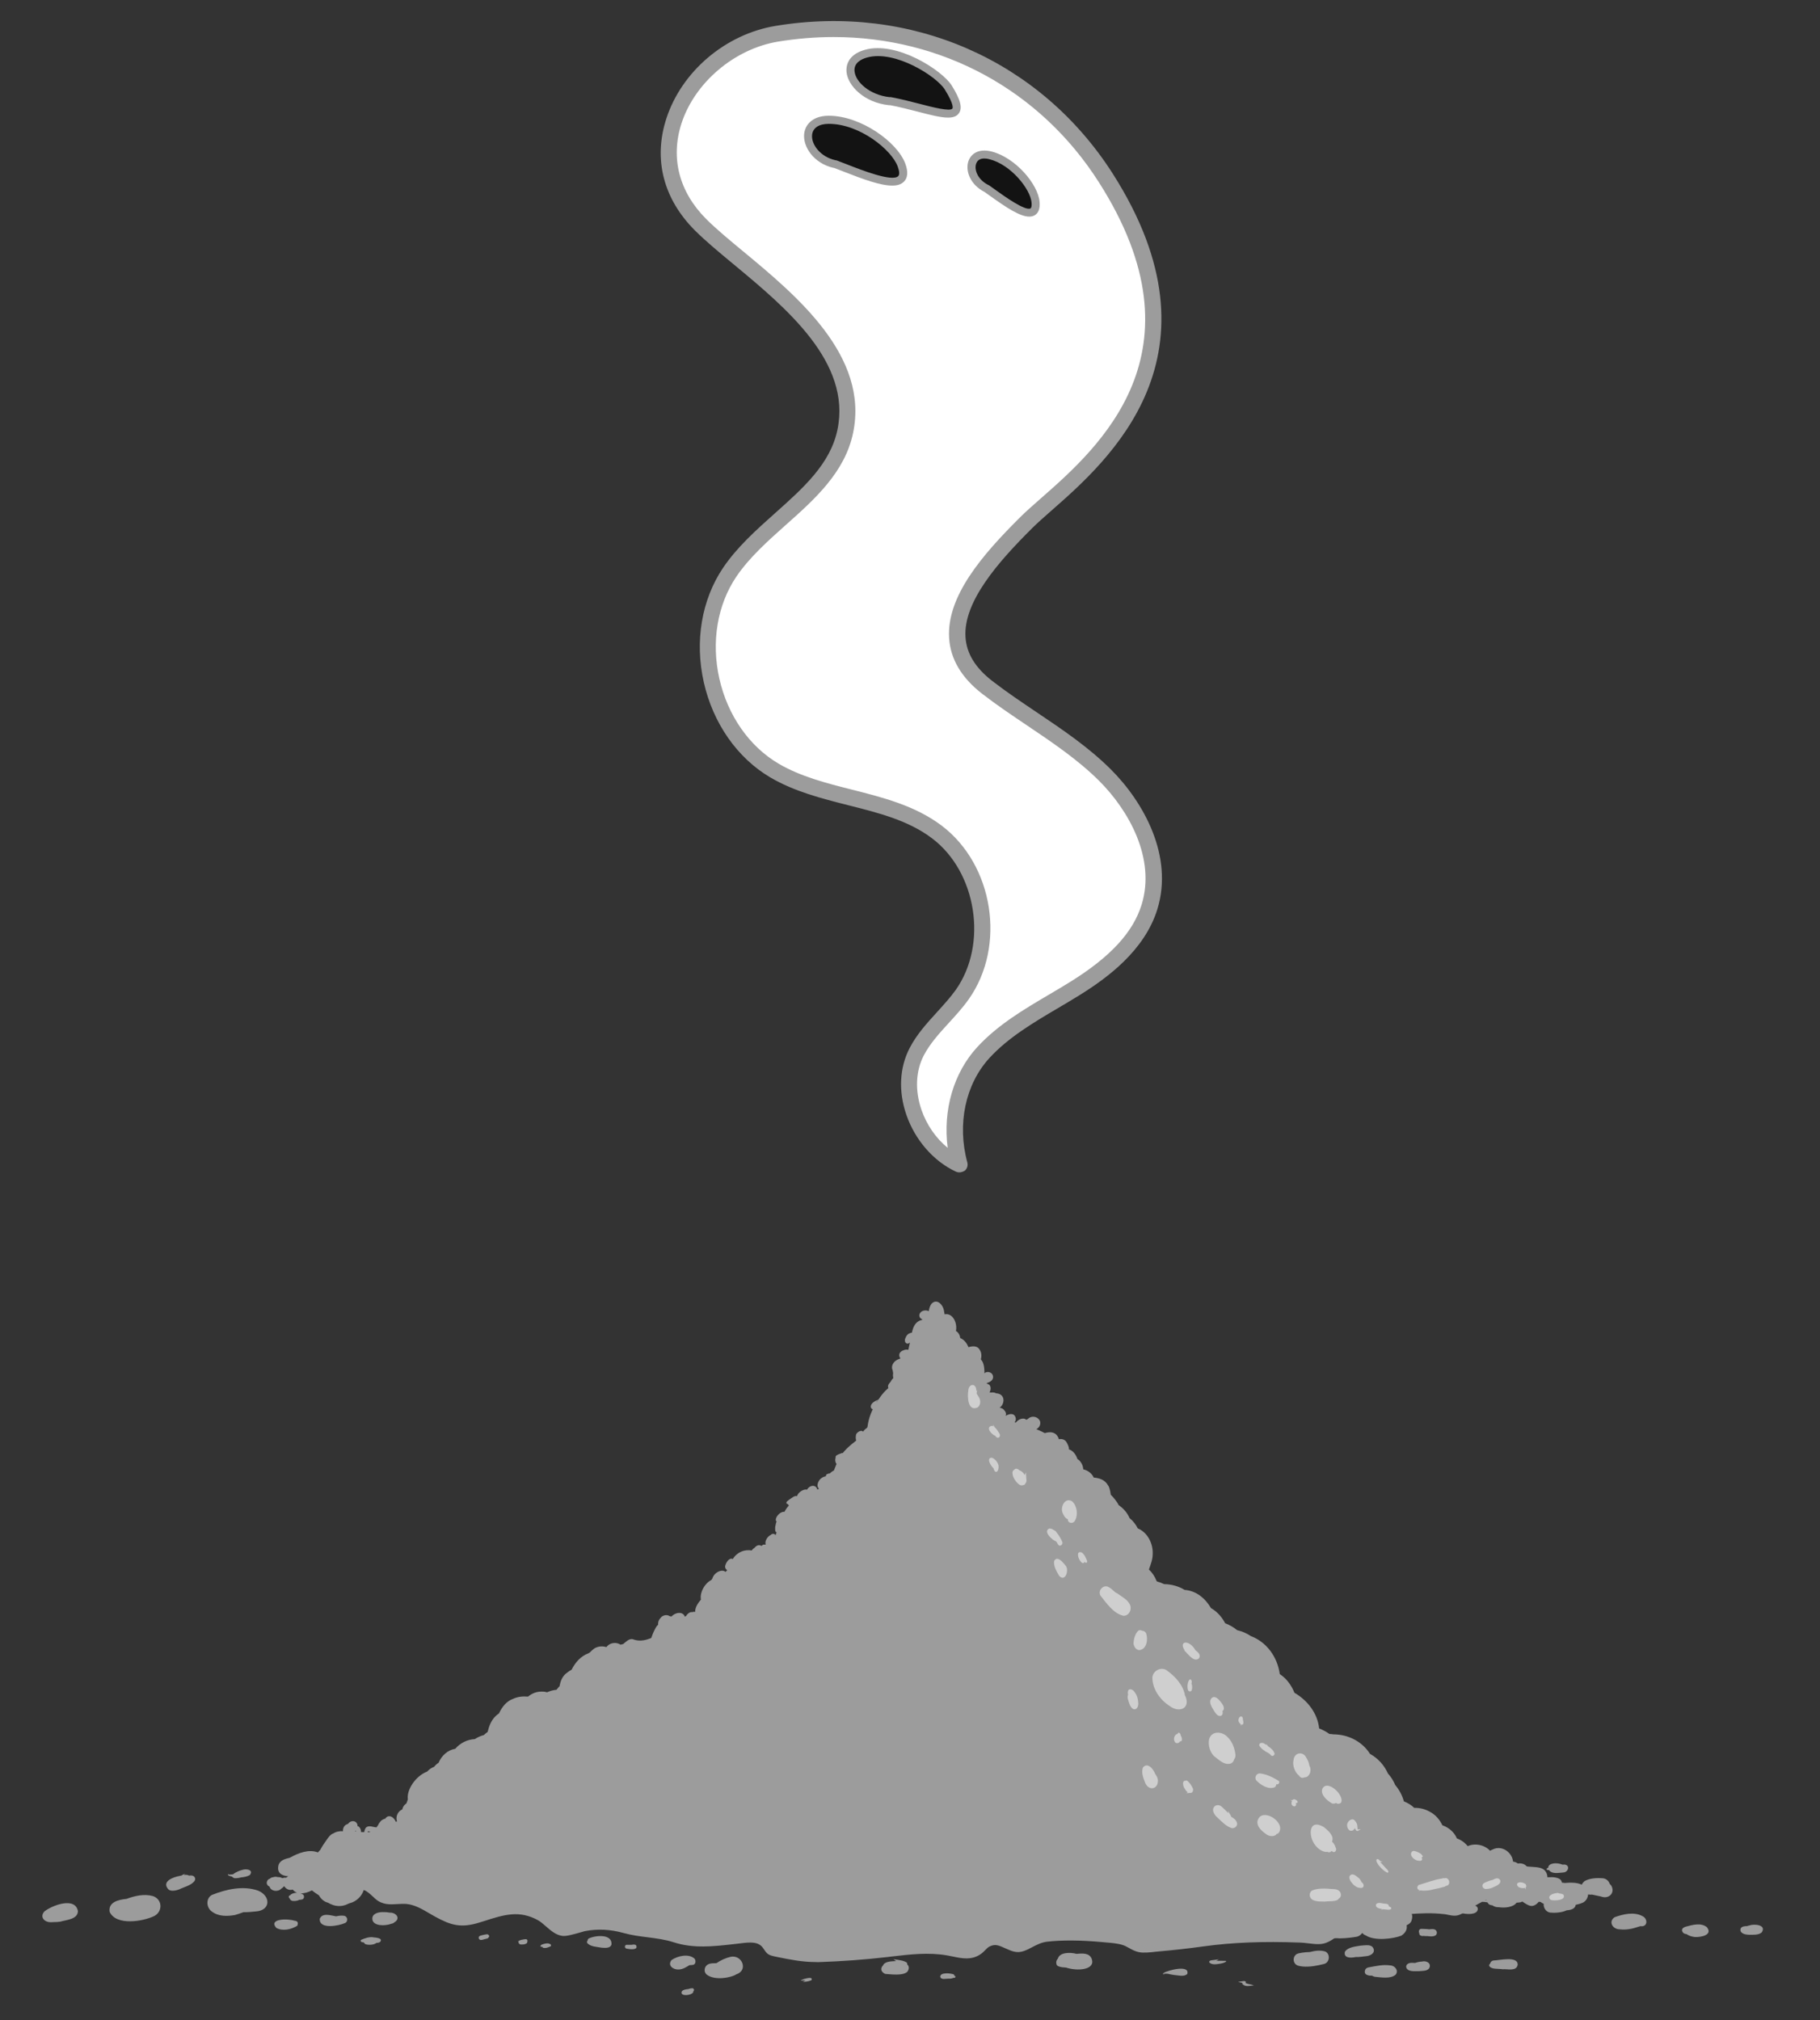 <?xml version="1.0" encoding="utf-8"?>
<!-- Generator: Adobe Illustrator 27.0.1, SVG Export Plug-In . SVG Version: 6.00 Build 0)  -->
<svg version="1.1" id="Слой_1" xmlns="http://www.w3.org/2000/svg" xmlns:xlink="http://www.w3.org/1999/xlink" x="0px" y="0px"
	 viewBox="0 0 227 252" style="enable-background:new 0 0 227 252;" xml:space="preserve">
<rect x="0" y="0" width="227" height="252" fill="#333333" stroke="none"/>
<style type="text/css">
	.st0{fill:#FFFFFF;}
	.st1{fill:#9C9C9C;}
	.st2{fill:#131313;}
	.st3{fill:#CFCFCF;}
	.st4{fill:none;stroke:#CFCFCF;stroke-width:0;stroke-linecap:round;stroke-linejoin:round;}
</style>
<g>
	<g>
		<path class="st0" d="M119.65,145.24c-5.02-2.33-7.85-9.15-5.3-14.07c1.41-2.71,3.93-4.65,5.69-7.15
			c4.35-6.18,2.85-15.71-3.19-20.26c-5.8-4.37-14.01-3.98-20.27-7.67c-8.15-4.81-10.86-16.89-5.56-24.72
			c4.31-6.36,12.84-10.04,14.41-17.56c2.4-11.49-12.13-19.86-18.06-25.79c-9.05-9.05-1.17-22.05,9.52-23.81
			c16.22-2.68,32.19,4.11,41.03,17.97c15.8,24.77-4.29,37.4-9.89,42.96c-5.9,5.86-13.24,14.13-4.9,20.59
			c4.82,3.73,10.33,6.61,14.65,10.91s7.38,10.65,5.58,16.47c-1.38,4.47-5.28,7.67-9.25,10.15c-3.97,2.47-8.3,4.57-11.46,8.02
			C119.47,134.72,118.23,140.06,119.65,145.24z"/>
		<path class="st1" d="M119.65,146.24c-0.14,0-0.29-0.03-0.42-0.09c-2.8-1.3-5.11-3.96-6.19-7.11c-1-2.92-0.85-5.88,0.42-8.32
			c0.89-1.71,2.17-3.11,3.41-4.47c0.85-0.94,1.66-1.82,2.35-2.79c4.01-5.7,2.59-14.7-2.97-18.89c-2.97-2.24-6.61-3.16-10.46-4.13
			c-3.3-0.84-6.71-1.7-9.72-3.47c-4.12-2.43-7.14-6.76-8.29-11.87c-1.15-5.11-0.27-10.31,2.41-14.28c1.75-2.59,4.16-4.74,6.48-6.81
			c3.54-3.16,6.89-6.14,7.78-10.4c1.76-8.43-6.4-15.21-12.96-20.65c-1.81-1.5-3.52-2.92-4.82-4.22c-3.93-3.93-5.2-8.87-3.57-13.92
			c1.9-5.9,7.38-10.56,13.64-11.59c16.9-2.79,33,4.27,42.04,18.42c14.45,22.65-0.48,35.76-7.65,42.05
			c-0.94,0.83-1.75,1.54-2.37,2.16c-4.28,4.25-8.61,9.19-8.34,13.6c0.13,2.05,1.22,3.84,3.35,5.49c1.77,1.37,3.68,2.65,5.52,3.89
			c3.17,2.13,6.44,4.33,9.23,7.1c4.15,4.13,7.87,10.88,5.83,17.48c-1.6,5.18-6.29,8.59-9.68,10.7c-0.9,0.56-1.81,1.1-2.73,1.64
			c-3.03,1.79-6.17,3.64-8.53,6.21c-3,3.27-4.06,8.26-2.76,13.03c0.1,0.38-0.02,0.78-0.32,1.03
			C120.11,146.16,119.88,146.24,119.65,146.24z M103.97,4.62c-2.28,0-4.59,0.19-6.92,0.57c-5.45,0.9-10.41,5.11-12.06,10.23
			c-1.38,4.3-0.28,8.52,3.08,11.89c1.24,1.24,2.91,2.63,4.69,4.1c6.6,5.48,15.65,12.99,13.64,22.6c-1.02,4.9-4.77,8.25-8.4,11.48
			c-2.23,1.99-4.54,4.05-6.16,6.44c-2.37,3.51-3.15,8.14-2.12,12.72c1.03,4.57,3.71,8.43,7.36,10.59c2.76,1.63,6.03,2.46,9.19,3.26
			c3.87,0.98,7.88,2,11.17,4.48c6.48,4.89,8.07,15,3.4,21.64c-0.76,1.08-1.65,2.05-2.51,2.99c-1.21,1.32-2.34,2.57-3.11,4.04
			c-1.01,1.95-1.12,4.35-0.3,6.76c0.65,1.9,1.82,3.58,3.28,4.77c-0.61-4.68,0.72-9.34,3.69-12.57c2.56-2.78,5.83-4.71,8.99-6.57
			c0.9-0.53,1.8-1.06,2.68-1.61c4.95-3.09,7.76-6.13,8.83-9.59c1.77-5.74-1.59-11.75-5.33-15.47c-2.65-2.63-5.84-4.78-8.93-6.86
			c-1.87-1.26-3.81-2.56-5.63-3.97c-2.57-1.99-3.96-4.33-4.12-6.95c-0.32-5.2,4.1-10.35,8.93-15.14c0.66-0.66,1.5-1.39,2.46-2.24
			c7.28-6.38,20.82-18.27,7.29-39.47C129.72,11.2,117.44,4.62,103.97,4.62z"/>
	</g>
	<g>
		<path class="st2" d="M112.44,20.61c-0.87-2.42-5.24-5.7-9.12-5.66c-3.95,0.04-2.99,4.66,0.74,5.51c0.04,0.01,0.09,0.01,0.12,0.02
			C106.9,21.47,113.94,24.76,112.44,20.61z"/>
		<path class="st1" d="M111.28,23.15c-1.47,0-3.63-0.79-6.04-1.74c-0.46-0.18-0.87-0.34-1.22-0.47c0.02,0.01-0.02,0.01-0.06,0
			c-2.49-0.57-3.83-2.65-3.66-4.25c0.12-1.08,0.97-2.23,3.02-2.25c0.02,0,0.04,0,0.07,0c3.97,0,8.55,3.28,9.53,5.99l0,0
			c0.37,1.01,0.3,1.77-0.19,2.24C112.39,23.01,111.9,23.15,111.28,23.15z M103.39,15.45c-0.02,0-0.04,0-0.06,0
			c-1.2,0.01-1.95,0.51-2.04,1.36c-0.13,1.18,1,2.74,2.89,3.17c0.04,0,0.1,0.01,0.17,0.03c0.36,0.13,0.78,0.3,1.25,0.48
			c1.84,0.72,5.67,2.23,6.43,1.48c0.18-0.17,0.16-0.59-0.06-1.19C111.21,18.67,107.2,15.45,103.39,15.45z"/>
	</g>
	<g>
		<path class="st2" d="M129.16,25.2c-0.17-1.91-2.76-5.12-5.64-5.83c-2.93-0.73-3.13,2.79-0.54,4.12c0.03,0.01,0.07,0.02,0.09,0.04
			C124.89,24.76,129.45,28.48,129.16,25.2z"/>
		<path class="st1" d="M128.37,27.02c-1.16,0-2.86-1.14-4.78-2.51c-0.3-0.22-0.58-0.41-0.8-0.57c-1.82-0.92-2.43-2.71-1.98-3.9
			c0.31-0.82,1.21-1.55,2.83-1.15c3.01,0.75,5.82,4.08,6.02,6.27l0,0c0.08,0.85-0.13,1.42-0.62,1.7
			C128.84,26.97,128.62,27.02,128.37,27.02z M122.78,19.77c-0.41,0-0.84,0.13-1.02,0.62c-0.29,0.77,0.19,2,1.46,2.66l0.13,0.06
			c0.24,0.17,0.52,0.37,0.83,0.59c1.02,0.73,3.71,2.67,4.36,2.29c0.08-0.05,0.17-0.27,0.12-0.74l0,0c-0.15-1.65-2.56-4.72-5.26-5.39
			C123.23,19.81,123,19.77,122.78,19.77z"/>
	</g>
	<g>
		<path class="st2" d="M118.28,10.92c-1.08-1.75-6.5-5.27-10.25-4.23c-3.89,1.08-1.45,5.48,2.89,5.93c0.04,0,0.08-0.02,0.13-0.01
			C116.37,13.61,121.61,16.29,118.28,10.92z"/>
		<path class="st1" d="M118.24,14.67c-0.92,0-2.2-0.33-3.81-0.75c-1.05-0.27-2.24-0.58-3.41-0.8c-0.04,0-0.09,0.01-0.15,0
			c-3.08-0.32-5.14-2.41-5.29-4.17c-0.05-0.62,0.07-2.12,2.31-2.74c3.96-1.11,9.63,2.56,10.81,4.45l0,0
			c1.11,1.78,1.37,2.82,0.89,3.48C119.32,14.52,118.86,14.67,118.24,14.67z M111.03,12.11c0.03,0,0.07,0,0.11,0.01
			c1.23,0.23,2.46,0.55,3.55,0.83c1.61,0.42,3.81,0.99,4.1,0.59c0.03-0.04,0.25-0.44-0.94-2.36l0,0c-1.03-1.66-6.21-4.97-9.69-4.01
			c-0.77,0.21-1.66,0.68-1.58,1.69c0.11,1.37,1.91,3,4.39,3.26C110.94,12.12,110.97,12.11,111.03,12.11z"/>
	</g>
</g>
<g>
	<g>
		<g>
			<path class="st1" d="M42.44,233.04c0.41-1.45,1.01-2.8,1.79-4.08c1.04,0.11,2.33,0.26,3.27-0.27c0.63-0.36,1.09-0.69,1.8-0.88
				c0.76-0.2,1.45-0.41,2.09-0.91c1.03-0.8,1.16-1.95,2.02-2.8c1.03-1.01,2.35-1.29,3.61-1.83c0.77-0.33,0.81-1.19,1.57-1.65
				c0.84-0.51,2.01-0.6,2.96-0.76c0.96-0.16,1.4-0.24,1.9-1.13c0.44-0.78,0.39-1.75,0.8-2.51c0.44-0.8,1.63-1.03,2.43-1.26
				c1.39-0.41,2.88-0.84,4.01-1.81c0.63-0.55,0.71-1.1,1.13-1.75c0.22-0.34,0.55-0.61,0.87-0.86c0.29-0.23,0.95-0.46,1.16-0.7
				c0.33-0.38,0.19-0.6,0.39-1.14c0.42-1.1,1.58-1.84,2.64-2.23c1.16-0.43,2.43-0.2,3.61-0.58c1.2-0.39,1.08-1.27,1.6-2.29
				c0.34-0.67,0.22-0.54,1.09-0.68c1.45-0.24,2.77-0.67,4.13-1.23c0.73-0.3,2.69-0.73,3.06-1.61c0.18-0.44-0.24-1.56-0.23-2.04
				c0.03-0.92,0.56-1.49,1.23-2.09c0.8-0.73,1.73-1.21,2.72-1.62c0.54-0.22,1.26-0.36,1.75-0.71c2-1.4,1.43-4.64,3.56-6.02
				c1.48-0.97,3.37-1.15,4.46-2.75c0.65-0.95,0.82-2.13,1.49-3.08c0.77-1.09,1.86-1.65,2.79-2.57c0.54-0.54,0.47-0.77,0.6-1.53
				c0.2-1.15,0.78-2.2,1.45-3.14c0.52-0.74,1.05-1.14,1.77-1.65c0.44-0.31,0.65-0.49,0.87-1.01c0.58-1.4,0.84-3.14,1.21-4.61
				c0.2-0.79,0.15-2.11,1.24-2.14c1.31-0.05,2.47,1.33,2.79,2.43c0.37,1.28,0.49,1.65,1.97,1.93c0.5,0.1,1.53,0.04,1.93,0.46
				c0.39,0.41,0.29,1.62,0.29,2.08c0.01,1.82,0.01,3.02,1.35,4.35c1.89,1.87,4.67,1.63,6.82,3.07c1.01,0.68,1.19,1.52,1.73,2.53
				c0.69,1.28,1.68,2.3,2.32,3.62c0.57,1.17,1.19,1.78,2.07,2.71c0.95,1,1.35,2.19,2.1,3.31c1.02,1.51,2.31,2.2,2.03,4.3
				c-0.18,1.4-0.98,2.8-0.19,4.18c1.1,1.91,3.53,1.42,5.1,2.49c0.73,0.49,0.73,1.15,1.14,1.87c0.74,1.31,2.13,2.13,3.43,2.79
				c1.7,0.86,2.49,1.86,3.53,3.4c0.54,0.81,1.28,1.28,1.9,2c0.85,0.99,0.42,2.33,1.15,3.33c0.46,0.63,1.37,0.45,1.75,0.97
				c0.65,0.9,0.03,2.76,0.23,3.83c1.75,0.38,3.41-1.16,5.13-0.76c0.76,0.18,1.34,1.25,1.79,1.77c0.55,0.63,1.11,1.3,1.76,1.84
				c0.84,0.69,2.43,1.16,3,2.13c0.28,0.47,0.14,0.98,0.17,1.48c0.08,2.01,3.19,1.25,4.5,1.77c1.31,0.53,2.04,1.85,3.42,2.24
				c1.44,0.41,2.91-0.02,4.35,0.59c0.83,0.35,1.64,0.57,2.53,0.71c0.5,0.08,1.03,0.12,1.52,0.15c0.54,0.04,1.38-0.14,1.91,0.02
				c0.26,0.08,0.41,0.29,0.67,0.39c0.52,0.2,1.15,0.2,1.7,0.24c0.98,0.08,1.48,0.11,1.33,1.31c-0.09,0.71-0.38,1.54-0.82,2.09
				c-0.58,0.72-0.71,0.52-1.4,0.08c-0.81-0.51-1.45-0.9-2.49-0.94c-1.74-0.06-3.5,1.05-4.94,1.89c-0.39,0.23-0.78,0.57-1.23,0.64
				c-0.4,0.06-0.97-0.13-1.37-0.18c-1.54-0.18-3-0.13-4.54-0.01c-1.2,0.09-2.45,0.14-3.65,0.28c-2.17,0.26-3.6,1.35-5.39,2.48
				c-0.66,0.42-1.31,0.98-2.14,0.98c-0.76,0-1.62-0.16-2.37-0.19c-4.1-0.15-8.08-0.08-12.15,0.48c-1.86,0.26-3.71,0.47-5.58,0.62
				c-0.51,0.04-1.63,0.23-2.29,0.09c-0.71-0.15-1.28-0.67-1.97-0.88c-0.82-0.26-1.79-0.3-2.65-0.38c-2.22-0.2-4.75-0.31-6.98-0.05
				c-0.97,0.11-1.71,0.58-2.56,1c-0.93,0.46-1.33,0.33-2.3-0.11c-0.92-0.42-1.52-0.71-2.45-0.26c-0.49,0.24-0.75,0.69-1.19,0.99
				c-1.19,0.84-2.5,0.31-3.83,0.08c-2.52-0.43-5.02-0.1-7.54,0.2c-2.87,0.33-5.73,0.54-8.62,0.64c-1.76,0.06-3.48-0.31-5.2-0.65
				c-0.88-0.18-0.82-0.24-1.26-0.87c-0.88-1.26-2.56-0.87-3.84-0.73c-2.54,0.28-5.07,0.63-7.54-0.18c-2.09-0.68-4.18-0.58-6.28-1.16
				c-1.72-0.47-3.33-0.58-5.09-0.24c-0.27,0.05-2.06,0.64-2.61,0.58c-1.04-0.12-1.94-1.37-2.86-1.89c-2.72-1.52-4.96-0.62-7.67,0.24
				c-2.13,0.67-3.23,0.38-5.15-0.67c-1.2-0.66-2.33-1.5-3.74-1.65c-1.33-0.14-2.58,0.42-3.64-0.51c-0.76-0.68-1.63-1.71-2.77-1.09
				c-0.49,0.27-0.82,0.77-1.43,0.34C41.97,235.08,41.98,232.72,42.44,233.04z"/>
			<path class="st1" d="M101.68,244.74c-1.6,0-3.17-0.31-4.69-0.62l-0.24-0.05c-0.89-0.18-1.06-0.31-1.44-0.88l-0.14-0.2
				c-0.57-0.81-1.56-0.75-2.91-0.57l-0.87,0.1c-2.41,0.27-4.91,0.55-7.35-0.24c-1.07-0.35-2.14-0.48-3.27-0.63
				c-0.97-0.12-1.98-0.25-2.99-0.53c-1.7-0.47-3.25-0.54-4.86-0.23c-0.06,0.01-0.22,0.06-0.41,0.12c-0.97,0.28-1.88,0.53-2.35,0.47
				c-0.81-0.09-1.46-0.66-2.09-1.21c-0.34-0.29-0.65-0.57-0.96-0.74c-2.34-1.3-4.26-0.69-6.7,0.09l-0.58,0.18
				c-2.31,0.73-3.57,0.37-5.54-0.71c-0.25-0.14-0.5-0.29-0.75-0.43c-0.92-0.54-1.79-1.05-2.8-1.16c-0.39-0.04-0.79-0.01-1.18,0.01
				c-0.88,0.06-1.87,0.12-2.74-0.65l-0.29-0.27c-0.76-0.7-1.26-1.1-1.9-0.76c-0.1,0.05-0.19,0.12-0.28,0.18
				c-0.35,0.25-0.92,0.66-1.68,0.13c-0.86-0.59-1.08-1.98-1.02-2.72c0.01-0.16,0.05-0.64,0.4-0.85c0.42-1.37,1.01-2.68,1.75-3.89
				l0.17-0.27l0.31,0.03c1.01,0.11,2.19,0.24,2.97-0.21l0.38-0.22c0.47-0.28,0.91-0.54,1.53-0.71c0.74-0.2,1.35-0.38,1.91-0.82
				c0.48-0.37,0.74-0.85,1.01-1.36c0.25-0.47,0.52-0.96,0.96-1.4c0.85-0.83,1.86-1.21,2.84-1.57c0.31-0.11,0.62-0.23,0.92-0.36
				c0.25-0.11,0.38-0.3,0.6-0.63c0.21-0.33,0.45-0.71,0.9-0.98c0.77-0.47,1.74-0.61,2.6-0.74c0.18-0.03,0.37-0.05,0.54-0.08
				c0.92-0.16,1.16-0.2,1.55-0.89c0.19-0.33,0.27-0.73,0.36-1.15c0.1-0.45,0.2-0.92,0.44-1.36c0.48-0.88,1.6-1.19,2.41-1.41
				l0.31-0.09c1.4-0.41,2.79-0.82,3.83-1.71c0.33-0.29,0.48-0.58,0.65-0.94c0.11-0.22,0.22-0.46,0.38-0.7
				c0.28-0.42,0.67-0.73,0.98-0.98c0.17-0.13,0.39-0.25,0.61-0.36c0.16-0.08,0.42-0.21,0.48-0.28c0.11-0.12,0.12-0.18,0.15-0.37
				c0.03-0.17,0.06-0.36,0.16-0.61c0.55-1.45,2.07-2.2,2.93-2.52c0.67-0.25,1.35-0.3,2-0.34c0.57-0.04,1.12-0.08,1.62-0.25
				c0.62-0.2,0.73-0.52,0.95-1.14c0.09-0.27,0.2-0.57,0.37-0.9l0.06-0.12c0.3-0.59,0.44-0.69,1.08-0.78l0.32-0.05
				c1.25-0.21,2.49-0.58,4.02-1.2c0.17-0.07,0.4-0.14,0.66-0.23c0.67-0.22,1.93-0.63,2.13-1.11c0.04-0.14-0.07-0.67-0.13-0.95
				c-0.08-0.36-0.14-0.67-0.13-0.92c0.04-1.13,0.68-1.8,1.4-2.44c0.95-0.86,2.03-1.36,2.86-1.71c0.19-0.08,0.41-0.15,0.63-0.22
				c0.37-0.12,0.76-0.25,1.03-0.43c0.84-0.59,1.17-1.61,1.52-2.69c0.4-1.25,0.82-2.54,2.05-3.34c0.56-0.37,1.16-0.62,1.75-0.87
				c1-0.42,1.95-0.83,2.58-1.74c0.29-0.42,0.47-0.9,0.67-1.41c0.22-0.56,0.45-1.15,0.83-1.68c0.52-0.73,1.16-1.24,1.78-1.73
				c0.38-0.3,0.73-0.58,1.07-0.91c0.32-0.32,0.34-0.43,0.4-0.87c0.02-0.11,0.03-0.24,0.06-0.38c0.19-1.06,0.67-2.13,1.54-3.34
				c0.57-0.8,1.14-1.24,1.89-1.77c0.42-0.3,0.53-0.41,0.7-0.79c0.39-0.95,0.63-2.07,0.87-3.16c0.1-0.47,0.2-0.94,0.31-1.38
				c0.04-0.14,0.06-0.31,0.09-0.48c0.12-0.75,0.33-2,1.62-2.05c1.54-0.04,2.89,1.41,3.29,2.79c0.36,1.22,0.4,1.35,1.59,1.58
				c0.12,0.02,0.28,0.04,0.45,0.05c0.59,0.05,1.33,0.11,1.74,0.55c0.44,0.46,0.45,1.29,0.43,2.18l0,0.25c0.01,1.83,0.02,2.82,1.2,4
				c0.97,0.96,2.21,1.32,3.53,1.7c1.08,0.31,2.21,0.64,3.22,1.31c0.88,0.59,1.21,1.29,1.56,2.04c0.1,0.21,0.21,0.44,0.33,0.67
				c0.3,0.57,0.67,1.08,1.05,1.62c0.45,0.63,0.91,1.27,1.27,2.02c0.49,1.01,1,1.55,1.77,2.36l0.21,0.23
				c0.63,0.67,1.03,1.41,1.42,2.13c0.22,0.41,0.46,0.84,0.73,1.24c0.25,0.37,0.52,0.69,0.78,1c0.81,0.96,1.57,1.87,1.33,3.65
				c-0.05,0.42-0.16,0.83-0.26,1.22c-0.25,0.98-0.46,1.82,0.01,2.65c0.56,0.97,1.54,1.21,2.67,1.48c0.78,0.19,1.59,0.38,2.28,0.85
				c0.62,0.42,0.83,0.95,1.02,1.42c0.08,0.2,0.16,0.4,0.27,0.61c0.67,1.19,1.95,1.95,3.23,2.6c1.86,0.94,2.71,2.07,3.72,3.57
				c0.29,0.43,0.65,0.76,1.03,1.12c0.28,0.26,0.56,0.52,0.83,0.84c0.54,0.63,0.65,1.36,0.75,2c0.08,0.51,0.15,0.99,0.42,1.36
				c0.14,0.19,0.39,0.26,0.68,0.35c0.37,0.11,0.78,0.23,1.06,0.62c0.51,0.71,0.42,1.71,0.34,2.67c-0.03,0.36-0.06,0.71-0.05,1.01
				c0.63,0.03,1.28-0.19,1.96-0.42c0.9-0.3,1.83-0.62,2.82-0.39c0.75,0.17,1.28,0.9,1.71,1.49c0.12,0.17,0.23,0.32,0.34,0.44
				l0.16,0.18c0.48,0.56,0.99,1.14,1.54,1.6c0.28,0.23,0.67,0.44,1.09,0.67c0.79,0.43,1.6,0.87,2.03,1.6
				c0.28,0.47,0.26,0.93,0.24,1.34c0,0.12-0.01,0.25-0.01,0.37c0.03,0.79,0.73,0.96,2.38,1.05c0.68,0.04,1.32,0.08,1.81,0.28
				c0.69,0.28,1.21,0.73,1.72,1.16c0.53,0.45,1.02,0.88,1.65,1.06c0.58,0.17,1.18,0.18,1.81,0.19c0.84,0.02,1.71,0.04,2.59,0.42
				c0.76,0.33,1.53,0.54,2.41,0.68c0.48,0.08,1,0.11,1.48,0.15c0.19,0.01,0.42,0,0.65-0.02c0.47-0.03,0.95-0.06,1.36,0.05
				c0.23,0.07,0.38,0.18,0.51,0.28c0.08,0.06,0.14,0.1,0.2,0.13c0.35,0.13,0.79,0.16,1.22,0.19l0.34,0.02
				c0.65,0.05,1.19,0.09,1.54,0.51c0.32,0.39,0.3,0.93,0.25,1.36c-0.11,0.87-0.46,1.76-0.93,2.34c-0.75,0.93-1.23,0.73-1.88,0.31
				l-0.18-0.12c-0.77-0.48-1.32-0.83-2.24-0.86c-1.49-0.06-3.03,0.86-4.39,1.66l-0.27,0.16c-0.1,0.06-0.19,0.12-0.29,0.19
				c-0.32,0.21-0.68,0.45-1.12,0.52c-0.36,0.06-0.76-0.03-1.11-0.1c-0.14-0.03-0.28-0.06-0.4-0.07c-1.58-0.19-3.07-0.11-4.45-0.01
				c-0.41,0.03-0.82,0.06-1.23,0.08c-0.79,0.05-1.61,0.1-2.39,0.2c-1.78,0.22-3.05,1.04-4.52,1.99l-0.65,0.42
				c-0.11,0.07-0.23,0.15-0.34,0.22c-0.58,0.39-1.23,0.83-2.06,0.83c-0.48,0.02-0.92-0.05-1.38-0.1c-0.35-0.04-0.69-0.08-1.01-0.09
				c-4.62-0.17-8.46-0.02-12.06,0.48c-1.86,0.26-3.75,0.47-5.61,0.63c-0.11,0.01-0.24,0.02-0.39,0.04
				c-0.61,0.07-1.45,0.17-2.05,0.04c-0.46-0.1-0.85-0.31-1.22-0.52c-0.27-0.15-0.53-0.29-0.79-0.37c-0.64-0.2-1.39-0.26-2.12-0.32
				l-0.42-0.04c-2.72-0.25-5.04-0.26-6.88-0.05c-0.69,0.08-1.26,0.37-1.91,0.71c-0.16,0.08-0.32,0.17-0.49,0.25
				c-1.15,0.56-1.73,0.35-2.73-0.1c-0.96-0.44-1.35-0.59-2.03-0.27c-0.21,0.1-0.37,0.27-0.56,0.46c-0.17,0.17-0.34,0.35-0.55,0.49
				c-1.15,0.81-2.39,0.54-3.49,0.31c-0.24-0.05-0.48-0.1-0.72-0.14c-2.31-0.4-4.59-0.13-7,0.15l-0.4,0.05
				c-2.85,0.33-5.68,0.54-8.66,0.64C101.94,244.74,101.81,244.74,101.68,244.74z M93.53,241.32c0.91,0,1.85,0.22,2.47,1.11
				l0.15,0.21c0.23,0.34,0.23,0.34,0.8,0.46l0.24,0.05c1.59,0.32,3.24,0.64,4.85,0.59c2.96-0.1,5.76-0.3,8.58-0.63l0.4-0.05
				c2.37-0.28,4.83-0.57,7.28-0.15c0.25,0.04,0.51,0.1,0.76,0.15c1.02,0.22,1.91,0.41,2.7-0.15c0.16-0.11,0.29-0.24,0.41-0.38
				c0.22-0.23,0.48-0.48,0.84-0.66c1.12-0.54,1.91-0.18,2.82,0.23c0.94,0.43,1.18,0.51,1.93,0.14c0.16-0.08,0.31-0.16,0.47-0.24
				c0.68-0.35,1.38-0.71,2.25-0.81c1.94-0.22,4.26-0.21,7.09,0.05l0.42,0.04c0.75,0.06,1.59,0.13,2.34,0.36
				c0.36,0.11,0.68,0.29,0.98,0.45c0.32,0.18,0.63,0.35,0.95,0.41c0.44,0.09,1.21,0,1.73-0.06c0.16-0.02,0.3-0.04,0.42-0.04
				c1.84-0.16,3.71-0.37,5.55-0.62c3.67-0.51,7.56-0.66,12.24-0.49c0.35,0.01,0.71,0.05,1.08,0.09c0.43,0.05,0.89,0.05,1.27,0.09
				c0.53,0,1.01-0.32,1.51-0.66c0.12-0.08,0.24-0.16,0.36-0.24l0.65-0.42c1.51-0.98,2.94-1.9,4.95-2.14c0.81-0.1,1.64-0.15,2.45-0.2
				c0.41-0.03,0.81-0.05,1.22-0.08c1.42-0.11,2.97-0.19,4.64,0.01c0.15,0.02,0.31,0.05,0.49,0.09c0.27,0.06,0.58,0.12,0.75,0.09
				c0.22-0.03,0.47-0.2,0.72-0.37c0.11-0.08,0.22-0.15,0.34-0.21l0.27-0.16c1.41-0.83,3.16-1.88,4.94-1.8
				c1.19,0.04,1.91,0.49,2.74,1.02l0.2,0.13c0.11,0.07,0.25,0.16,0.32,0.19c0-0.02,0.08-0.09,0.23-0.28
				c0.35-0.43,0.63-1.16,0.72-1.84c0.06-0.48-0.02-0.59-0.03-0.6c-0.07-0.09-0.49-0.12-0.83-0.15l-0.33-0.02
				c-0.48-0.03-1.03-0.06-1.52-0.25c-0.19-0.07-0.33-0.18-0.44-0.26c-0.08-0.06-0.14-0.1-0.19-0.12c-0.24-0.07-0.65-0.04-1.01-0.02
				c-0.29,0.02-0.56,0.03-0.79,0.02c-0.48-0.03-1.04-0.08-1.57-0.16c-0.97-0.15-1.81-0.39-2.65-0.75c-0.71-0.3-1.44-0.32-2.22-0.34
				c-0.67-0.02-1.36-0.03-2.06-0.23c-0.84-0.24-1.45-0.76-2.03-1.26c-0.47-0.4-0.9-0.78-1.44-0.99c-0.34-0.14-0.93-0.17-1.5-0.21
				c-1.37-0.08-3.24-0.19-3.32-2.01c-0.01-0.15,0-0.3,0.01-0.46c0.01-0.36,0.02-0.59-0.1-0.8c-0.29-0.49-0.98-0.86-1.64-1.22
				c-0.44-0.24-0.9-0.49-1.25-0.78c-0.62-0.51-1.15-1.12-1.66-1.71l-0.16-0.18c-0.12-0.14-0.25-0.31-0.39-0.5
				c-0.31-0.43-0.75-1.02-1.13-1.11c-0.72-0.17-1.48,0.09-2.28,0.36c-0.9,0.3-1.83,0.62-2.84,0.4l-0.32-0.07l-0.06-0.33
				c-0.09-0.48-0.04-1.04,0.01-1.63c0.06-0.75,0.14-1.6-0.16-2c-0.08-0.11-0.29-0.17-0.54-0.25c-0.39-0.12-0.87-0.26-1.21-0.72
				c-0.42-0.57-0.52-1.22-0.6-1.8c-0.09-0.58-0.17-1.09-0.52-1.5c-0.24-0.28-0.5-0.52-0.75-0.76c-0.4-0.38-0.82-0.76-1.18-1.29
				c-0.94-1.41-1.69-2.4-3.34-3.23c-1.42-0.72-2.84-1.58-3.64-2.99c-0.14-0.25-0.24-0.5-0.34-0.74c-0.16-0.42-0.28-0.72-0.65-0.96
				c-0.54-0.37-1.23-0.53-1.95-0.7c-1.19-0.28-2.53-0.6-3.3-1.95c-0.67-1.17-0.38-2.35-0.11-3.39c0.1-0.39,0.19-0.75,0.24-1.11
				c0.18-1.34-0.36-1.99-1.11-2.88c-0.28-0.33-0.56-0.67-0.84-1.08c-0.3-0.44-0.54-0.89-0.78-1.33c-0.37-0.69-0.73-1.34-1.27-1.92
				l-0.21-0.22c-0.78-0.82-1.39-1.47-1.95-2.61c-0.33-0.67-0.74-1.25-1.19-1.87c-0.39-0.54-0.79-1.1-1.12-1.73
				c-0.13-0.25-0.25-0.49-0.35-0.72c-0.33-0.69-0.56-1.19-1.22-1.63c-0.88-0.59-1.88-0.88-2.94-1.18c-1.38-0.4-2.81-0.81-3.96-1.95
				c-1.48-1.47-1.49-2.8-1.5-4.65l0-0.32c0.02-0.84-0.03-1.34-0.16-1.47c-0.16-0.17-0.75-0.22-1.11-0.25
				c-0.21-0.02-0.41-0.04-0.56-0.07c-1.72-0.34-1.96-0.91-2.36-2.29c-0.26-0.87-1.23-2.13-2.3-2.08c-0.4,0.01-0.52,0.31-0.67,1.21
				c-0.03,0.2-0.06,0.39-0.11,0.56c-0.11,0.43-0.21,0.89-0.31,1.35c-0.24,1.13-0.5,2.31-0.92,3.34c-0.27,0.65-0.57,0.9-1.04,1.23
				c-0.68,0.48-1.17,0.85-1.65,1.53c-0.77,1.09-1.21,2.02-1.37,2.94c-0.02,0.13-0.04,0.25-0.05,0.35c-0.08,0.57-0.15,0.91-0.69,1.44
				c-0.37,0.37-0.77,0.68-1.15,0.98c-0.59,0.47-1.15,0.91-1.58,1.52c-0.31,0.44-0.5,0.94-0.71,1.47c-0.21,0.54-0.43,1.09-0.78,1.61
				c-0.79,1.16-1.92,1.63-3.01,2.1c-0.57,0.24-1.1,0.47-1.59,0.79c-0.94,0.61-1.28,1.68-1.65,2.81c-0.38,1.19-0.78,2.42-1.9,3.2
				c-0.39,0.27-0.87,0.42-1.29,0.56c-0.19,0.06-0.38,0.12-0.55,0.19c-0.76,0.32-1.74,0.77-2.58,1.53c-0.69,0.62-1.04,1.06-1.07,1.74
				c0,0.13,0.06,0.42,0.11,0.67c0.13,0.58,0.25,1.14,0.07,1.54c-0.38,0.9-1.74,1.35-2.74,1.67c-0.23,0.08-0.44,0.14-0.59,0.21
				c-1.6,0.66-2.91,1.05-4.24,1.26l-0.34,0.05c-0.12,0.02-0.2,0.02-0.25,0.04c0.04-0.04-0.02,0.1-0.07,0.2l-0.06,0.12
				c-0.14,0.27-0.23,0.53-0.31,0.77c-0.24,0.69-0.49,1.41-1.58,1.77c-0.63,0.2-1.25,0.25-1.86,0.29c-0.61,0.04-1.19,0.09-1.73,0.29
				c-0.56,0.21-1.92,0.82-2.34,1.93c-0.06,0.17-0.09,0.31-0.1,0.42c-0.04,0.25-0.09,0.53-0.38,0.87c-0.18,0.21-0.48,0.36-0.79,0.51
				c-0.17,0.08-0.35,0.18-0.44,0.25c-0.33,0.26-0.59,0.48-0.76,0.74c-0.14,0.21-0.23,0.41-0.32,0.6c-0.2,0.41-0.41,0.84-0.9,1.26
				c-1.2,1.03-2.76,1.49-4.14,1.89l-0.39,0.11c-0.68,0.19-1.52,0.42-1.8,0.93c-0.17,0.31-0.25,0.69-0.34,1.09
				c-0.1,0.47-0.21,0.96-0.47,1.43c-0.62,1.1-1.27,1.21-2.25,1.38c-0.18,0.03-0.37,0.06-0.56,0.09c-0.8,0.12-1.63,0.24-2.22,0.61
				c-0.26,0.16-0.41,0.39-0.58,0.67c-0.23,0.37-0.5,0.78-1.05,1.02c-0.32,0.14-0.65,0.26-0.97,0.38c-0.92,0.34-1.79,0.67-2.49,1.35
				c-0.34,0.33-0.55,0.73-0.78,1.16c-0.3,0.55-0.63,1.18-1.28,1.68c-0.71,0.55-1.44,0.77-2.27,0.99c-0.49,0.13-0.84,0.34-1.28,0.6
				l-0.4,0.23c-0.98,0.55-2.21,0.47-3.25,0.36c-0.67,1.15-1.2,2.39-1.57,3.68l-0.19,0.68l-0.08-0.06c0.03,0.52,0.2,1.28,0.6,1.55
				c0.17,0.12,0.18,0.13,0.53-0.12c0.12-0.08,0.24-0.17,0.38-0.25c1.32-0.72,2.37,0.25,3.06,0.9l0.27,0.25
				c0.56,0.49,1.2,0.45,2.01,0.4c0.43-0.03,0.88-0.06,1.35-0.01c1.22,0.13,2.23,0.72,3.2,1.29c0.24,0.14,0.48,0.28,0.73,0.42
				c1.86,1.02,2.8,1.25,4.76,0.64l0.58-0.18c2.46-0.79,4.78-1.53,7.49-0.01c0.39,0.22,0.77,0.54,1.13,0.86
				c0.52,0.45,1.05,0.92,1.55,0.97c0.31,0.03,1.51-0.31,1.96-0.44c0.24-0.07,0.43-0.12,0.5-0.14c1.77-0.34,3.46-0.26,5.32,0.25
				c0.94,0.26,1.87,0.38,2.85,0.5c1.13,0.14,2.29,0.29,3.45,0.67c2.23,0.73,4.51,0.47,6.93,0.2l0.85-0.1
				C92.56,241.38,93.05,241.32,93.53,241.32z"/>
		</g>
		<path class="st1" d="M32.18,235.83c-1.85-0.65-3.98-0.17-5.75,0.54c-0.78,0.43-0.7,1.58-0.02,2.06c0.82,0.64,1.93,0.62,2.91,0.44
			c0.34-0.1,0.7-0.22,1.05-0.35c0.53,0.01,1.05-0.04,1.54-0.09C33.79,238.3,33.78,236.48,32.18,235.83z"/>
		<path class="st1" d="M36.78,239.59C36.78,239.59,36.78,239.59,36.78,239.59c-0.01-0.01-0.02,0-0.03,0
			c-0.96-0.31-3.29-0.24-2.29,0.89c0.8,0.45,1.89,0.19,2.62-0.27C37.25,239.79,37.08,239.63,36.78,239.59z"/>
		<path class="st1" d="M19.03,236.5c-1.08-0.28-2.21-0.02-3.24,0.36c-1.12,0.11-2.31,0.45-2.11,1.63c0.81,1.75,4.16,1.2,5.58,0.5
			C20.35,238.39,20.24,236.87,19.03,236.5z"/>
		<path class="st1" d="M5.55,238.42c-0.63,0.67-0.04,1.35,0.75,1.35c0.1,0.01,0.21,0,0.31-0.01c0.31,0.01,0.62-0.02,0.92-0.06
			c0.77-0.23,2.14-0.27,2.19-1.3C9.4,236.56,6.51,237.66,5.55,238.42z"/>
		<path class="st1" d="M24.1,234c-0.16-0.07-0.33-0.07-0.51-0.04c-0.19-0.11-0.42-0.12-0.66-0.08c0.05-0.06,0.11-0.12,0.17-0.16
			c-0.12,0.04-0.3,0.12-0.47,0.23c-0.08,0.02-0.16,0.04-0.23,0.05c-0.72,0.13-2.19,0.63-1.49,1.56c0.35,0.57,1.48,0.13,1.65,0.02
			c0.57-0.25,1.26-0.42,1.67-0.91C24.42,234.45,24.36,234.13,24.1,234z"/>
		<path class="st1" d="M42.92,238.97c-0.34-0.05-0.67-0.01-1,0.07c-0.66-0.11-1.72-0.49-2.04,0.31c-0.07,1.4,2.49,0.82,3.06,0.56
			C43.44,239.78,43.42,239.08,42.92,238.97z"/>
		<path class="st1" d="M47.41,241.85c-0.13-0.09-0.43-0.16-0.77-0.18c-0.51-0.13-1.2,0.12-1.62,0.31c-0.15,0.24,0.17,0.31,0.36,0.31
			c0.03,0.06,0.08,0.12,0.14,0.19c0.3,0.17,1.13,0.15,1.43-0.13c0.17,0,0.33-0.03,0.45-0.11C47.52,242.14,47.56,241.94,47.41,241.85
			z"/>
		<path class="st1" d="M48.91,238.6c-0.06-0.02-0.17-0.02-0.31-0.02c-0.31-0.07-0.64-0.07-0.91-0.07c-0.57,0.01-1.35,0.22-1.24,0.94
			c0.12,0.78,1.49,0.84,2.38,0.51c0.13-0.02,0.25-0.07,0.34-0.16c0.19-0.11,0.33-0.25,0.39-0.41
			C49.68,238.97,49.27,238.68,48.91,238.6z"/>
		<path class="st1" d="M30.22,233.25c-0.22,0.04-0.86,0.28-1.14,0.54c-0.18,0.03-0.35,0.04-0.53,0.04c-0.02,0-0.05-0.01-0.07-0.02
			c0-0.05-0.01-0.09-0.05-0.04c-0.01,0.04,0,0.08,0.02,0.12c0,0,0,0,0,0.01c0,0,0,0,0-0.01c0.02,0.03,0.04,0.05,0.07,0.07
			c0.14,0.06,0.29,0.09,0.44,0.13c0.03,0.07,0.11,0.13,0.27,0.19c0.15,0.02,0.55-0.01,0.85-0.1c0.38-0.03,0.75-0.11,1.07-0.28
			C31.68,233.22,30.71,233.07,30.22,233.25z"/>
		<path class="st1" d="M91.12,244.09c-0.61,0.14-1.22,0.42-1.76,0.79c-0.37,0.02-0.76-0.02-1.08,0.17
			c-0.43,0.24-0.54,0.87-0.18,1.22c1.01,0.86,3.2,0.39,3.74,0C93.36,245.78,92.56,243.79,91.12,244.09z"/>
		<path class="st1" d="M86.62,244.31c-0.74-0.66-2.12-0.33-2.86,0.18c-0.55,0.68,0.21,1.22,0.9,1.18c0.49-0.02,0.92-0.28,1.33-0.54
			c0.17,0,0.34-0.02,0.5-0.05C86.79,244.98,86.81,244.53,86.62,244.31z"/>
		<path class="st1" d="M86.44,248.02c-0.19-0.03-0.39,0.02-0.59,0.09c-0.28,0.03-0.61,0.06-0.79,0.27
			c-0.01,0.02-0.01,0.03-0.02,0.05c-0.03,0.01-0.07,0.03-0.1,0.04c0.03,0,0.06,0,0.09,0c-0.02,0.06-0.02,0.12-0.01,0.16
			c-0.01,0.04,0,0.08,0.04,0.08c0.27,0.33,1.48,0.08,1.41-0.31C86.59,248.3,86.61,248.16,86.44,248.02z"/>
		<path class="st1" d="M73.42,241.81c-0.09,0.06-0.12,0.14-0.12,0.23c-0.07,0.07-0.11,0.17-0.07,0.31c0.41,0.5,1.21,0.48,1.8,0.6
			c0.42,0.03,1.08,0.11,1.24-0.4C76.38,241.19,74.23,241.4,73.42,241.81z"/>
		<path class="st1" d="M79.33,242.64c-0.15-0.11-0.34-0.09-0.53-0.05c-0.24,0-0.49,0.02-0.63,0c-0.25-0.01-0.32,0.37-0.08,0.45
			c0.04,0.04,0.09,0.06,0.15,0.04c0,0,0,0,0,0C78.73,243.19,79.65,243.23,79.33,242.64z"/>
		<path class="st1" d="M65.6,241.89c-0.11-0.01-0.29,0.02-0.46,0.06c-0.19,0.03-0.37,0.1-0.45,0.18c0,0,0,0,0,0
			c-0.04,0-0.08,0.01-0.13,0c0.03,0.02,0.08,0.03,0.12,0.05c0,0.02-0.01,0.04-0.01,0.06c0,0,0,0,0,0c0,0.05,0.01,0.09,0.02,0.12
			c0.01,0.01,0.01,0.02,0.02,0.04c0.01,0.01,0.01,0.02,0.02,0.02c0.03,0.04,0.06,0.07,0.11,0.11c0.27,0.05,0.66,0.03,0.88-0.15
			c0.04-0.08,0.06-0.15,0.06-0.21C65.83,242.05,65.74,241.88,65.6,241.89z"/>
		<path class="st1" d="M68.71,242.73c0.04-0.08,0-0.18-0.07-0.23c-0.03-0.01-0.07-0.01-0.12-0.02c-0.02-0.02-0.03-0.04-0.05-0.05
			c-0.29-0.06-0.61,0.03-0.88,0.13c-0.1,0.04-0.23,0.14-0.15,0.25c0.06,0.04,0.14,0.05,0.22,0.04c0.01,0.03,0.01,0.05,0.03,0.08
			c0.05,0.04,0.14,0.06,0.24,0.06c0,0,0,0,0,0c0,0,0,0,0,0c0.15,0,0.32-0.03,0.46-0.1c0.05-0.01,0.09-0.03,0.12-0.05
			C68.58,242.83,68.67,242.81,68.71,242.73z"/>
		<path class="st1" d="M60.97,241.39c-0.01-0.01-0.01,0-0.02-0.01c-0.05-0.07-0.14-0.12-0.27-0.1c0,0,0,0,0,0
			c-0.26,0.05-0.52,0.09-0.78,0.17c0,0,0,0,0,0.01c-0.14,0.05-0.23,0.14-0.19,0.33c0.15,0.39,0.63,0.09,0.92,0.05
			c0.19-0.02,0.29-0.11,0.33-0.21C61.03,241.59,61.04,241.51,60.97,241.39z"/>
		<path class="st1" d="M173.54,237.94c-0.32-0.01-0.64-0.02-0.96-0.04c-0.89-0.14-1.89,0.5-1.63,1.35
			c-0.14,0.01-0.28,0.04-0.42,0.08c-0.02-0.01-0.02-0.03-0.04-0.04c-0.24-0.16-0.91-0.13-1.61,0.02c-0.05,0-0.1-0.02-0.15-0.02
			c-0.68,0.07-1.49-0.02-2.07,0.37c-0.23,0.16-0.35,0.41-0.39,0.68c-0.07,0.01-0.14,0.02-0.19,0.03c-0.63,0.1-1.06,0.39-0.69,1.09
			c0.4,0.44,1.14,0.26,1.68,0.33c0.91-0.01,1.71-0.13,2.22-0.22c0.29-0.1,0.48-0.27,0.62-0.46c0.11,0.14,0.26,0.25,0.44,0.31
			c1.11,0.73,3.45,0.42,4.43,0.03c0.6-0.39,0.75-0.87,0.66-1.3c0.31-0.13,0.53-0.32,0.61-0.57
			C176.58,238.06,174.75,237.77,173.54,237.94z"/>
		<path class="st1" d="M178.25,240.66C178.25,240.66,178.24,240.66,178.25,240.66c-0.34-0.06-0.79-0.04-0.97-0.06
			c-0.29,0-0.38,0.32-0.26,0.54c-0.04,0.27,0.29,0.4,0.56,0.34c0.12,0.03,0.28,0.03,0.46,0.02c0.02,0,0.03,0,0.05,0.01
			c0.41,0.06,1.17,0.1,1.12-0.49C179.13,240.56,178.63,240.61,178.25,240.66z"/>
		<path class="st1" d="M171.3,243.04c-0.26-0.59-1.07-0.36-1.58-0.35c-0.66,0.12-1.56,0.17-1.97,0.75c-0.2,0.77,0.59,0.84,1.38,0.67
			c0.42,0.03,0.9-0.07,1.26-0.1C170.88,243.98,171.56,243.64,171.3,243.04z"/>
		<path class="st1" d="M165.33,243.44c-0.62-0.21-1.3-0.12-1.95,0.05c-0.71,0.02-1.4,0.13-1.63,0.24c-0.38,0.22-0.51,0.73-0.29,1.11
			c0.2,0.38,0.66,0.41,1.04,0.46c0.88,0.07,1.78-0.1,2.64-0.32C165.83,244.81,165.96,243.79,165.33,243.44z"/>
		<path class="st1" d="M173.39,245.16c-0.89-0.13-1.78,0.08-2.65,0.24c-0.18,0.03-0.36,0.1-0.45,0.27c-0.2,0.48,0.07,0.68,0.44,0.74
			c0,0.01,0,0.01,0,0.02c0.12,0.01,0.26,0.01,0.4,0.01c0.09,0.06,0.19,0.11,0.33,0.14c0.8,0.07,1.97,0.29,2.61-0.26
			C174.48,245.81,173.98,245.17,173.39,245.16z"/>
		<path class="st1" d="M177.36,244.68c-0.22,0.01-0.57,0.06-0.85,0.17c-0.12,0-0.24,0-0.35-0.01c-0.32-0.03-0.77,0.1-0.78,0.49
			c0.11,0.67,1.07,0.54,1.58,0.55c0.47-0.06,1.17,0.04,1.36-0.51C178.46,244.79,177.82,244.56,177.36,244.68z"/>
		<path class="st1" d="M186.24,244.55c-0.23,0.05-0.35,0.22-0.39,0.4c-0.07,0.05-0.12,0.12-0.12,0.24c0.22,0.51,1.18,0.35,1.67,0.45
			c0.61-0.06,1.72,0.29,1.89-0.53C189.38,243.93,186.98,244.54,186.24,244.55z"/>
		<path class="st1" d="M204.87,239.02c-1.05-0.58-2.42-0.26-3.49,0.13c-0.83,0.57-0.21,1.53,0.66,1.51c0.78,0.1,1.6-0.07,2.34-0.33
			c0.08-0.02,0.16-0.05,0.25-0.07c0.06,0.01,0.11,0.01,0.17,0.02C205.56,240.22,205.46,239.29,204.87,239.02z"/>
		<path class="st1" d="M212.89,240.39c-0.73-0.59-1.78-0.29-2.6-0.07c-0.23,0.06-0.53,0.2-0.5,0.49c0.07,0.31,0.3,0.43,0.58,0.45
			c0.2,0.16,0.53,0.3,1.01,0.36C212.09,241.66,213.69,241.39,212.89,240.39z"/>
		<path class="st1" d="M189.49,236.03c-0.25-0.04-0.51-0.07-0.77-0.1c-0.76-0.34-2.05-0.03-2.72,0.14
			c-0.44,0.11-0.65,0.54-0.59,0.94c-0.32,0.01-0.63,0.04-0.93,0.09c0.11,0.02,0.25,0.05,0.4,0.09c0.01,0.05,0.08,0.06,0.16,0.05
			c0.01,0,0.01,0.01,0.02,0c0.02,0,0.05,0,0.07,0c0.13,0.03,0.26,0.04,0.38,0.05c0.07,0.12,0.16,0.23,0.29,0.3
			c0.11,0.04,0.22,0.07,0.34,0.08c0.22,0.16,0.5,0.25,0.81,0.23c0.67,0.11,1.78,0.03,2.2-0.56c0.1-0.01,0.22-0.02,0.34-0.03
			c0,0,0,0,0,0c0.23,0,0.43-0.13,0.55-0.31C190.29,236.59,189.95,236.08,189.49,236.03z"/>
		<path class="st1" d="M183.13,237.73c-0.1,0.03-0.22,0.05-0.33,0.08c-0.15,0.01-0.28,0.04-0.4,0.1c-0.17,0.05-0.33,0.12-0.45,0.25
			c-0.14,0.41,0.15,0.51,0.48,0.5c0.01,0,0.01,0.01,0.02,0.01c0.53,0.11,1.8,0.21,1.87-0.53
			C184.29,237.54,183.55,237.66,183.13,237.73z"/>
		<path class="st1" d="M200.97,235.21c-0.06-0.08-0.13-0.15-0.2-0.22c-0.1-0.34-0.41-0.63-0.78-0.69c-0.77-0.07-1.67-0.04-2.35,0.34
			c-0.02,0.02-0.03,0.04-0.05,0.06c-0.13,0.1-0.23,0.23-0.3,0.39c-0.58-0.27-1.29-0.28-1.91-0.23c-0.07,0.01-0.13,0.02-0.18,0.02
			c-0.13-0.02-0.25-0.04-0.38-0.04c-0.04-0.21-0.16-0.4-0.36-0.5c-0.55-0.26-1.19-0.19-1.79-0.14c-0.21,0.01-0.42,0.07-0.6,0.17
			c-0.04-0.01-0.07-0.02-0.11-0.02c-0.37,0.01-0.69,0.12-1.14-0.1c-0.01-0.71-0.17-1.83-1.3-1.82c-0.32,0.01-0.57,0.09-0.81,0.17
			c0.18-1.33-1.27-2.54-2.54-1.9c-0.11,0.04-0.22,0.1-0.32,0.16c-0.68-0.73-1.85-0.99-2.79-0.58c-0.36-0.44-0.82-0.77-1.35-0.96
			c-0.34-0.81-1.02-1.36-1.81-1.64c-0.32-0.67-0.8-1.26-1.48-1.64c-0.69-0.4-1.37-0.55-2.03-0.53c-0.37-0.36-0.81-0.62-1.29-0.81
			c-0.2-0.74-0.57-1.44-1.08-2.04c-0.22-0.53-0.53-1.02-0.91-1.44c-0.46-1.03-1.24-1.9-2.23-2.44c-1.02-1.6-2.78-2.43-4.54-2.44
			c-0.17-0.03-0.35-0.04-0.53-0.05c-0.4-0.29-0.83-0.51-1.28-0.69c-0.2-1.88-1.42-3.48-3.08-4.45c-0.38-0.94-0.98-1.77-1.83-2.33
			c-0.29-2.11-1.61-3.99-3.63-4.75c-0.5-0.35-1.08-0.58-1.69-0.73c-0.45-0.37-0.96-0.66-1.49-0.86c-0.41-0.77-0.99-1.45-1.76-1.88
			c-0.72-1.22-1.84-2.18-3.3-2.28c-0.75-0.46-1.64-0.71-2.56-0.72c-0.28-0.14-0.57-0.25-0.88-0.33c-0.02-0.02-0.04-0.04-0.06-0.07
			c-0.21-0.54-0.53-1.03-0.95-1.42c0,0,0,0,0,0c0.21-0.63,0.47-1.24,0.47-1.91c0.07-1.29-0.62-2.72-1.86-3.22
			c-0.25-0.5-0.59-0.94-1.02-1.28c-0.28-0.66-0.77-1.22-1.37-1.63c-0.2-0.43-0.66-0.99-0.98-1.29c-0.05-0.42-0.17-0.98-0.34-1.17
			c-0.36-0.66-1.06-0.92-1.78-0.97c-0.25-0.54-0.74-0.9-1.31-1.03c-0.02-0.33-0.12-0.65-0.34-0.93c-0.1-0.16-0.24-0.27-0.39-0.36
			c-0.17-0.54-0.54-1.04-1.07-1.21c0.08-0.18-0.18-0.76-0.36-0.99c-0.21-0.25-0.56-0.34-0.88-0.26c-0.43-1.52-2.32-0.78-3.08,0.1
			c0.6-0.29,1.54-0.66,2.09-0.2c0.01,0.53,0.22,1.11,0.74,1.26c-0.06,0.37,0.02,1.19,0.31,1.4c0.04,0.06,0.16,0.15,0.26,0.21
			c-0.03,0.34,0.02,0.75,0.23,1.09c-0.72,1-0.26,2.26,0.85,2.65c0.08,0.43,0.26,0.84,0.6,1.15c0.14,0.15,0.3,0.26,0.47,0.36
			c0.01,0.04,0,0.08,0.01,0.12c0.05,0.6,0.4,1.09,0.73,1.57c0.02,0.13,0.05,0.29,0.1,0.47c0.01,0.27,0.4,0.86,0.69,1.25
			c0.01,0.08,0.01,0.16,0.03,0.24c0.05,0.6,0.36,1.13,0.75,1.58c0.05,0.42,0.17,0.84,0.36,1.23c-0.36,0.77-0.6,1.58-0.54,2.45
			c0.04,0.42,0.1,0.84,0.23,1.24c-0.02-0.04-0.02,0,0.03,0.21c0.03,0.23,0.08,0.45,0.14,0.67c-0.19,0.89-0.06,1.85,0.41,2.63
			c0.26,0.46,0.62,0.82,1.05,1.12c0.55,1.02,1.47,1.76,2.55,2.2c0.56,0.49,1.22,0.86,1.93,1.09c0.36,0.3,0.75,0.54,1.17,0.72
			c0.17,0.22,0.34,0.43,0.54,0.63c0.05,2.54,1.87,4.36,4.2,4.87c0.31,0.2,0.63,0.38,0.97,0.53c0,0.02,0,0.03,0.01,0.05
			c0.01,0.33,0.08,0.66,0.18,0.97c0.17,1.39,0.91,2.68,1.99,3.59c0.23,0.46,0.52,0.9,0.86,1.31c-0.35,2.28,0.99,4.62,3.01,5.71
			c1.48,1.42,3.68,2.03,5.83,1.87c0.7,0.27,1.43,0.45,2.18,0.54c0.22,0.18,0.45,0.34,0.7,0.49c0.29,0.44,0.64,0.84,1.06,1.17
			c0.18,1.35,1.02,2.47,2.14,3.19c0.86,0.95,2.08,1.52,3.39,1.72c0.15,0.11,0.3,0.22,0.47,0.31c0.61,0.38,1.27,0.6,1.94,0.7
			c0.8,0.74,1.86,1.18,3.05,1.09c0.96,0.73,2.26,1.01,3.58,0.64c1.04,0.39,2.27,0.38,3.42-0.14c0.79,0.22,1.67-0.03,2.44-0.27
			c0.73,0.53,1.77,0.6,2.81,0.15c0.2,0.27,0.47,0.48,0.85,0.55c0.17,0.04,0.35,0.07,0.53,0.1c-0.18,0.68,0.51,1.44,1.28,1.19
			c0.09-0.03,0.18-0.06,0.27-0.1c0.09,0.03,0.19,0.05,0.28,0.05c0.11,0.1,0.24,0.17,0.38,0.22c-0.05,0.48,0.26,1,0.78,1.1
			c0.55,0.06,1.49,0.02,2.08-0.28c0.58-0.04,1.07-0.21,1.13-0.68c0.33-0.07,0.65-0.17,0.94-0.3c0.37-0.21,0.58-0.6,0.61-1
			c0.17,0.03,0.34,0.03,0.5,0.02c0.45,0.11,0.92,0.18,1.18,0.26C200.66,236.9,201.48,236.12,200.97,235.21z"/>
		<path class="st1" d="M195.15,232.58c-0.09,0-0.18,0.01-0.27,0.01c-0.67-0.29-1.77-0.23-1.78,0.39c-0.03,0.01-0.07,0.02-0.1,0.04
			c-0.06,0.03-0.12,0.09-0.1,0.16c0.06,0.09,0.17,0.1,0.29,0.08c0.29,0.44,0.93,0.4,1.47,0.34c0.07,0,0.15-0.01,0.21-0.02
			c0.03,0,0.07-0.01,0.1-0.01C195.61,233.55,195.87,232.67,195.15,232.58z"/>
		<path class="st1" d="M136.18,244.39c-0.27-0.81-1.16-0.74-1.9-0.67c-0.86-0.23-2.14-0.18-2.34,0.6c-0.16,0.16-0.25,0.38-0.17,0.69
			c0.01,0.27,0.57,0.4,1.19,0.42C134.37,245.9,136.61,245.73,136.18,244.39z"/>
		<path class="st1" d="M145.16,246.09c-0.16,0.13-0.12,0.18,0.07,0.2c-0.04-0.01-0.09-0.1-0.1-0.05c0.03-0.01,0.06-0.03,0.09-0.04
			c0.13-0.01,0.27,0,0.41,0c0.25,0.06,0.5,0.11,0.76,0.15c0.53,0.03,1.27,0.28,1.69-0.12C148.44,245.03,145.65,245.77,145.16,246.09
			z"/>
		<path class="st1" d="M113.14,245.02c0.06-0.13-0.02-0.25-0.32-0.35c0,0,0-0.01,0.01-0.02c-0.01,0-0.03,0-0.04,0
			c-0.27-0.1-0.7-0.18-1.35-0.26c0.1,0.09,0.22,0.15,0.33,0.23c0,0,0,0,0,0c-0.49,0.03-1.07,0.01-1.48,0.32
			c-0.07,0.06-0.12,0.14-0.15,0.22c-0.32,0.31-0.34,0.78,0.26,1.06c0.76,0.05,2.23,0.27,2.79-0.29
			C113.45,245.53,113.37,245.23,113.14,245.02z"/>
		<path class="st1" d="M119.16,246.5c-0.04-0.02-0.09-0.03-0.13-0.04c0.02-0.05,0-0.11-0.1-0.19c-0.38-0.13-1.65-0.28-1.66,0.3
			c0.11,0.43,0.7,0.23,1.03,0.24c0.3,0.02,0.5-0.04,0.61-0.1C119.08,246.73,119.2,246.69,119.16,246.5z"/>
		<path class="st1" d="M100.28,246.85c-0.14,0.05-0.64,0.26-0.27,0.2c0.15,0,0.29-0.01,0.44-0.01c-0.13,0.08-0.25,0.16-0.35,0.19
			c0.32-0.03,0.69-0.05,0.99-0.18c0.01,0,0.01,0,0.02,0c0,0,0,0,0-0.01c0.04-0.02,0.09-0.03,0.12-0.05
			C101.39,246.51,100.52,246.8,100.28,246.85z"/>
		<path class="st1" d="M152.7,244.59C152.7,244.59,152.69,244.59,152.7,244.59c-0.34,0-0.67-0.01-1.01-0.01
			c0.11-0.06,0.23-0.11,0.34-0.18c-0.38,0.05-0.59,0.08-0.92,0.12c-0.14,0.01-0.33,0.09-0.28,0.26c0.32,0.37,0.99,0.22,1.43,0.15
			C152.84,244.83,153.21,244.55,152.7,244.59z"/>
		<path class="st1" d="M155.36,247.36c0.19-0.44-0.65-0.16-0.87-0.15c-0.15,0.02,0.05,0.04,0.12,0.06c0.11,0.03,0.22,0.05,0.34,0.07
			c-0.02,0.05-0.02,0.11,0.03,0.16c0.35,0.37,0.96,0.19,1.41,0.16C156.07,247.52,155.68,247.51,155.36,247.36z"/>
		<path class="st1" d="M129.73,177.32c-0.19-0.57-0.92-0.78-1.4-0.43c-0.05,0.03-0.1,0.07-0.15,0.12c-0.06,0.03-0.11,0.06-0.17,0.09
			c-0.07-0.05-0.15-0.1-0.22-0.13c-0.46-0.09-0.84,0.17-1.14,0.52c-0.05,0-0.1,0-0.15,0.01c0.12-0.16,0.21-0.34,0.2-0.54
			c-0.11-0.72-0.75-0.68-1.27-0.34c0.1-0.25,0.03-0.5-0.16-0.69c-0.02-0.03-0.04-0.07-0.08-0.1c-0.14-0.14-0.32-0.21-0.51-0.23
			c0.13-0.09,0.24-0.21,0.32-0.35c0.38-0.71,0.06-1.41-0.74-1.45c-0.19-0.1-0.4-0.13-0.62-0.1c-0.07-0.01-0.14-0.01-0.21-0.01
			c0.14-0.31,0.2-0.67-0.02-0.94c-0.06-0.06-0.13-0.09-0.2-0.1c-0.05-0.06-0.11-0.1-0.19-0.12c0.01,0,0.02-0.01,0.03-0.01
			c0.42-0.1,0.87-0.37,0.81-0.83c-0.05-0.47-0.61-0.69-1-0.46c-0.08,0.06-0.15,0.13-0.23,0.21c-0.21,0.09-0.4,0.25-0.46,0.48
			c-0.06,0.2,0.04,0.38,0.19,0.5c0.09,0.13,0.23,0.18,0.38,0.19c-0.06,0.05-0.12,0.11-0.15,0.2c-0.17,0.36-0.32,0.83-0.16,1.21
			c0.02,0.04,0.05,0.05,0.08,0.08c-0.2,0.2-0.34,0.45-0.34,0.74c0.03,0.57,0.54,1.03,1.11,1.04c0.09,0,0.19-0.01,0.29-0.03
			c0.07,0.01,0.13,0.01,0.2,0.01c-0.69,0.53-0.23,1.64,0.65,1.54c0.1,0.05,0.22,0.07,0.34,0.07c-0.02,0.08-0.05,0.16-0.04,0.24
			c0.14,0.48,0.62,0.48,1.02,0.24c0.17-0.02,0.33-0.1,0.48-0.19c-0.02,0.12-0.02,0.24,0.01,0.36c-0.07,0.13-0.14,0.26-0.2,0.38
			c0.08-0.06,0.17-0.13,0.26-0.2c0.02,0.06,0.04,0.13,0.07,0.18c-0.02-0.07-0.01-0.15,0.01-0.24c0.13-0.1,0.26-0.19,0.4-0.28
			c0,0,0.01,0,0.01,0c0.24,0.06,0.57,0.18,0.88,0.23C128.17,178.84,129.96,178.42,129.73,177.32z"/>
		<path class="st1" d="M113.5,169.16C113.5,169.16,113.5,169.15,113.5,169.16c0.11-0.12,0.15-0.28,0.13-0.44
			c0.14-0.04,0.27-0.15,0.38-0.24c-0.15,0.02-0.31,0.08-0.45,0.03c-0.06-0.09-0.16-0.15-0.3-0.14c-0.19-0.05-0.41-0.02-0.59,0.07
			c-0.11,0.03-0.21,0.08-0.28,0.15c-0.3,0.21-0.29,0.61-0.08,0.85c-0.04,0.02-0.08,0.05-0.13,0.07c-0.4,0.11-0.76,0.4-0.89,0.81
			c-0.07,0.25-0.03,0.46,0.06,0.64c0,0.11,0.02,0.21,0.05,0.31c-0.04,0.21-0.03,0.43,0.02,0.63c-0.14,0.13-0.26,0.29-0.34,0.47
			c-0.05,0.04-0.1,0.09-0.13,0.15c-0.42,0.44-0.07,1.06,0.3,0.55c0.25,0.11,0.58-0.07,0.64-0.37c0.02-0.01,0.03-0.02,0.01-0.02
			c0.02-0.01,0.04-0.01,0.05-0.01c0.14-0.02,0.26,0.13,0.56,0.06c0.46-0.11,0.55-0.74,0.18-1.01c0,0,0-0.01,0-0.01
			c0.02,0.01,0.02,0.01,0-0.01c0,0,0-0.01,0-0.01c0.32-0.15,0.52-0.34,0.65-0.55c0.02-0.02,0.05-0.03,0.07-0.05
			c0.21-0.23,0.25-0.57,0.17-0.87c0.01-0.3-0.12-0.58-0.37-0.73C113.36,169.42,113.46,169.29,113.5,169.16z"/>
		<path class="st1" d="M108.55,178.01c-0.14-0.13-0.27-0.06-0.39,0.07c-0.15,0.12-0.31,0.24-0.43,0.39
			c-0.04,0.04-0.04,0.08-0.05,0.12c-0.19-0.2-0.53-0.09-0.74,0.12c-0.02,0.02-0.03,0.03-0.05,0.05c-0.03,0.03-0.05,0.05-0.07,0.09
			c-0.01,0.01-0.01,0.02-0.02,0.03c-0.01,0.02-0.02,0.05-0.03,0.07c-0.01,0.04-0.02,0.09-0.02,0.14c-0.05,0.29-0.01,0.63,0.19,0.85
			c0.09,0.09,0.21,0.11,0.32,0.11c0.03,0.01,0.05,0.03,0.08,0.03c0.34,0,0.49-0.29,0.52-0.61c0.17-0.1,0.32-0.24,0.42-0.38
			c0.2-0.2,0.24-0.44,0.15-0.6C108.53,178.32,108.62,178.17,108.55,178.01z"/>
		<path class="st1" d="M109.32,174.9c0.09-0.1,0.19-0.2,0.3-0.34c-0.42,0.17-1.05,0.43-1.01,0.97c0.2,0.61,1.02,0.03,1.11-0.37
			C109.7,174.95,109.51,174.89,109.32,174.9z"/>
		<path class="st1" d="M113.94,166.29c-0.16-0.08-0.32-0.06-0.47,0.02c-0.22,0.06-0.44,0.29-0.52,0.56
			c-0.09,0.14-0.1,0.29-0.07,0.41c0,0.03-0.01,0.06,0,0.08c0.3,0.66,1.06-0.19,1.05-0.66C114.01,166.57,114.06,166.42,113.94,166.29
			z"/>
		<path class="st1" d="M122.22,168.41c-0.29-0.57-0.89-0.52-1.43-0.37c-0.21-0.51-0.55-0.95-1.03-1.14
			c-0.03-0.35-0.21-0.69-0.53-0.88c0.21-1.06-0.45-2.29-1.41-2.07c-0.02-0.12-0.04-0.24-0.07-0.36c-0.07-0.76-0.86-1.71-1.57-0.96
			c-0.2,0.27-0.29,0.59-0.34,0.92c-0.44-0.22-1.14-0.05-1.18,0.54c0.02,0.27,0.16,0.4,0.35,0.46c0,0.22,0.07,0.34,0.18,0.38
			c-0.02,0.06-0.04,0.12-0.06,0.18c0.06-0.05,0.11-0.11,0.16-0.16c0.05,0,0.1-0.02,0.15-0.03c-0.04,0.05-0.09,0.09-0.12,0.15
			c-0.05,0.29,0.24,0.52,0.51,0.51c0.2-0.03,0.41-0.12,0.6-0.24c-0.02,0.19-0.02,0.34,0.01,0.4c0.01,0.05,0.02,0.09,0.03,0.14
			c0.04-0.19,0.1-0.36,0.17-0.54c0.14,0.21,0.32,0.38,0.55,0.47c-0.09,0.2-0.2,0.39-0.25,0.59c-0.1,0.32-0.06,0.71,0.17,0.97
			c0.06,0.09,0.14,0.15,0.22,0.21c0.06,0.42,0.34,0.82,0.73,1.03c0.03,0.03,0.08,0.05,0.14,0.07c0.02,0.01,0.03,0.02,0.05,0.03
			c0.07,0.1,0.16,0.18,0.27,0.24c0.16,0.3,0.55,0.46,0.91,0.41c0.19,0.31,0.42,0.55,0.87,0.53c0.4,0,0.71-0.28,1.04-0.48
			c0.13,0.66-0.04,1.24,0.3,1.98c0.26,1.25,0.24-0.05,0.33-0.5C122.08,170.07,122.71,169.23,122.22,168.41z"/>
		<path class="st1" d="M97.95,188.61c-0.52-0.19-1.22,0.52-1.19,1.02c0.02,0.07,0.06,0.12,0.1,0.16c-0.06,0.11-0.1,0.27-0.13,0.48
			c-0.07,0.19-0.05,0.45-0.04,0.64c0.03,0.28,0.32,0.29,0.51,0.15c0.1-0.04,0.19-0.12,0.22-0.24c0.03-0.05,0.04-0.12,0.06-0.21
			c0.14-0.36,0.1-0.69-0.01-0.88c0,0,0.01,0,0.01,0c0.09,0,0.19-0.02,0.28-0.08c0.2-0.1,0.38-0.33,0.42-0.56l0,0c0,0,0,0,0,0
			C98.22,188.9,98.17,188.71,97.95,188.61z"/>
		<path class="st1" d="M100.65,185.83c-0.05-0.02-0.11-0.04-0.18-0.03c-0.4,0.02-0.95,0.4-1.06,0.83c-0.3-0.12-0.66,0.24-0.93,0.4
			c-0.14,0.13-0.45,0.26-0.39,0.49c0.03,0.06,0.09,0.08,0.15,0.08c0.03,0.07,0.08,0.13,0.16,0.17c0.01,0.02,0.03,0.04,0.04,0.05
			c0.01,0.01,0.03,0.02,0.04,0.03c-0.04,0.07-0.11,0.15-0.18,0.22c0.11-0.03,0.22-0.07,0.3-0.13c0.17,0.07,0.37,0.06,0.52-0.05
			c0.13-0.11,0.19-0.22,0.21-0.33c0.1-0.09,0.15-0.19,0.15-0.31c0.05-0.05,0.09-0.1,0.11-0.16c0.1,0.04,0.21,0.02,0.32-0.02
			c0.29,0,0.64-0.22,0.84-0.46c0.15,0.05,0.32,0.02,0.46-0.07c0.02,0.01,0.03,0.02,0.05,0.03c0.03,0.01,0.05,0,0.08,0
			c0.04,0.02,0.09,0.02,0.13,0c0.29-0.05,0.51-0.34,0.51-0.64C101.82,185.07,100.96,185.25,100.65,185.83z"/>
		<path class="st1" d="M105.21,181.55c0.11-0.2-0.14-0.38-0.32-0.26c-0.01,0-0.02,0.01-0.02,0.02c-0.29,0.08-0.76,0.26-0.64,0.52
			c-0.04,0.07-0.06,0.16-0.05,0.26c-0.01,0.09,0,0.19,0.03,0.26c0.01,0.14,0.17,0.35,0.35,0.38c0,0,0.01,0,0.01,0
			c0.1,0.02,0.2-0.02,0.3-0.15c0.05-0.08,0.06-0.17,0.05-0.26c0.29-0.11,0.4-0.45,0.18-0.68
			C105.13,181.62,105.18,181.59,105.21,181.55z"/>
		<path class="st1" d="M103.61,183.69c-0.04,0.04-0.09,0.08-0.14,0.12c-0.03-0.01-0.07-0.03-0.12-0.01
			c-0.03,0.01-0.05,0.04-0.07,0.06c-0.02-0.01-0.04-0.02-0.07-0.01c-0.13,0.03-0.2,0.16-0.21,0.3c-0.19,0.03-0.37,0.1-0.49,0.19
			c-0.56,0.34-0.81,1.28-0.14,1.48c0.01,0.07,0.03,0.06,0.04,0.01c0.06,0.01,0.12,0.03,0.19,0.04c0.37-0.01,0.64-0.31,0.85-0.59
			c0.08-0.1,0.17-0.22,0.22-0.34c0.08-0.12,0.13-0.23,0.12-0.33c0-0.05-0.02-0.1-0.03-0.14c0-0.01,0-0.02,0-0.03
			c0.02-0.01,0.03-0.02,0.05-0.03c0.08-0.02,0.16-0.06,0.23-0.11c0,0,0,0,0,0c0,0,0,0,0,0c0.03-0.02,0.07-0.04,0.1-0.07
			c0.05-0.02,0.1-0.04,0.13-0.06c0.05-0.02,0.1-0.05,0.12-0.06c0.03-0.06,0.02-0.09,0.01-0.12c0.05-0.05,0.1-0.11,0.14-0.15
			C104.75,183.14,104.04,183.29,103.61,183.69z"/>
		<path class="st1" d="M97.69,192.8c-0.38,0.18-0.7-0.05-1.05-0.18c0.16-0.26,0.24-0.58,0.13-0.85c0,0,0,0,0,0
			c0.02-0.07,0.02-0.13,0-0.19c-0.12-0.37-0.53-0.26-0.63-0.12c-0.01,0.01-0.02,0.02-0.03,0.02c-0.4,0.17-0.76,0.79-0.61,1.19
			c-0.03,0-0.06,0-0.09,0.01c-0.05-0.01-0.1-0.02-0.16-0.01c-0.11,0.02-0.2,0.09-0.27,0.17c-0.31-0.21-0.63-0.06-0.85,0.21
			c-0.16,0.1-0.29,0.22-0.38,0.36c-0.89-0.19-1.86,0.23-2.35,1.06c-0.45-0.23-0.86,0.46-0.95,0.85c-0.06,0.28,0.15,0.57,0.43,0.6
			c-0.06,0.22-0.11,0.43-0.16,0.65c-0.01-0.07-0.02-0.14-0.04-0.22c-0.34-0.82-1.44-0.3-1.73,0.31c-0.05,0.08-0.08,0.17-0.11,0.26
			c-0.04,0.05-0.08,0.1-0.11,0.16c-0.84,0.42-1.44,1.52-1.32,2.39c0.01,0.02,0.02,0.04,0.02,0.05c-0.38,0.45-0.74,0.97-0.73,1.55
			c-0.1-0.03-0.21-0.03-0.33,0.02c-0.05,0-0.11-0.01-0.16,0c-0.24,0.02-0.51,0.25-0.64,0.49c-0.06,0.02-0.11,0.05-0.15,0.09
			c-0.25-0.74-1.26-0.52-1.66-0.03c-0.07-0.02-0.14-0.03-0.22-0.03c-0.33-0.26-0.91-0.15-1.16,0.22c-0.51,0.52-0.36,1.45,0.36,1.67
			c0.29,0.1,0.62-0.04,0.88-0.27c0.14,0.03,0.27,0.06,0.38,0.1c-0.09-0.08-0.18-0.15-0.27-0.21c0.15-0.16,0.26-0.34,0.33-0.53
			c0.07,0.01,0.14,0.01,0.21,0c0.22,0.12,0.53,0.13,0.74,0c0.22-0.13,0.36-0.35,0.4-0.6c0,0,0,0,0,0.01
			c0.07,0.06,0.14,0.08,0.22,0.09c0.05,0.05,0.1,0.09,0.19,0.13c0.31,0.1,0.91-0.33,1.02-0.61c0,0,0-0.01,0-0.01
			c0.03-0.04,0.03-0.09,0.05-0.14c0.2,0.13,0.45,0.02,0.63-0.19c0.02,0,0.03,0,0.05,0c-0.01,0.01-0.01,0.03-0.01,0.04
			c-0.08,0.12-0.15,0.25-0.19,0.39c0,0.13,0.09,0.2,0.19,0.22c0.02,0.03,0.04,0.06,0.08,0.09c0.29,0.27,0.59,0.17,0.81-0.07
			c0,0,0,0,0,0.01c0.33-0.42,0.86-0.93,0.9-1.49c0.14-0.02,0.28-0.06,0.41-0.12c0,0.01,0.01,0.03,0.01,0.04
			c0-0.01,0.01-0.03,0.01-0.04c0.23-0.12,0.42-0.3,0.53-0.52c0.1-0.21-0.01-0.42-0.19-0.53c0.21-0.23,0.35-0.51,0.42-0.79
			c0.67-0.97,1.19-2.02,1.81-3.02c0.2-0.33,0.51-0.52,0.88-0.62c0.48-0.03,0.92,0.59,1.49,0.43c0.53-0.13,0.7-0.72,0.66-1.2
			c0-0.07-0.01-0.14-0.02-0.21c0.34-0.14,0.78-0.09,1-0.43c0.03-0.04,0.1-0.19,0.11-0.26c0.16-0.03,0.32,0,0.48-0.01
			C97.24,193.29,98.12,192.63,97.69,192.8z"/>
		<path class="st1" d="M44.92,233.54c0.87-1.35,1.11-2.97-0.24-3.92c-0.15-0.27-0.36-0.51-0.6-0.7c0.07-0.15,0.15-0.31,0.19-0.46
			c0.04-0.04,0.07-0.08,0.1-0.12c0.03,0.16,0.07,0.35,0.13,0.45c-0.1,0.02-0.2,0.04-0.29,0.09c0.17-0.05,0.49,0.17,0.56,0.02
			c-0.01-0.05,0-0.11-0.01-0.16c0.05,0.01,0.1,0.01,0.18-0.04c0.19-0.27,0.02-0.71-0.24-0.89c-0.04-0.03-0.08-0.02-0.12-0.03
			c0-0.05,0.01-0.11,0-0.16c-0.13-0.54-0.75-0.59-1.1-0.21c-0.03,0.03-0.05,0.07-0.08,0.1c-0.08,0.02-0.15,0.05-0.22,0.09
			c-0.29,0.15-0.43,0.5-0.4,0.82c-0.43-0.03-0.86,0.05-1.25,0.3c-0.25,0.06-0.54,0.4-0.81,0.81c0,0,0,0,0,0
			c-0.27,0.37-0.55,0.79-0.78,1.23c-0.1,0.1-0.2,0.2-0.29,0.31c-1.09-0.44-2.43,0.05-3.5,0.66c-0.56,0.14-1.18,0.29-1.4,0.87
			c-0.27,1.02,0.38,1.38,1.2,1.44c-0.09,0.05-0.18,0.12-0.27,0.18c-0.11-0.02-0.25-0.01-0.4,0.04c-0.02,0-0.04,0.01-0.06,0.02
			c-0.17-0.1-0.36-0.14-0.56-0.13c-0.19-0.06-0.39-0.06-0.56,0c-0.11,0.01-0.22,0.04-0.31,0.09c-0.05,0.03-0.09,0.07-0.13,0.11
			c-0.01,0-0.01,0-0.01,0c-0.34,0.08-0.5,0.54-0.27,0.81c0.06,0.08,0.15,0.13,0.24,0.17c0.18,0.62,1.08,0.69,1.47,0.25
			c0.13-0.07,0.24-0.17,0.33-0.29c0.02,0.01,0.04,0.02,0.06,0.03c0.2,0.31,0.59,0.5,0.96,0.4c0,0,0,0,0,0
			c0.02,0,0.05-0.01,0.07-0.02c0.15,0.2,0.34,0.32,0.55,0.4c-0.28-0.01-0.56,0.06-0.78,0.21c-0.03,0.02-0.03,0.05-0.05,0.08
			c-0.05,0.02-0.1,0.03-0.14,0.06c-0.13,0.11-0.08,0.27,0.04,0.36c0.06,0.18,0.22,0.32,0.46,0.31c0.15,0.02,0.54-0.01,0.73-0.14
			c0.13,0,0.25-0.02,0.38-0.05c0.25-0.09,0.29-0.44,0.1-0.61c-0.09-0.06-0.2-0.11-0.31-0.15c0.45,0.02,0.95-0.13,1.39-0.36
			c0.04,0.02,0.08,0.02,0.11,0.04c0.02,0.02,0.03,0.03,0.04,0.05c0.24,0.18,0.49,0.36,0.75,0.52c0.3,0.53,0.71,0.82,1.16,0.93
			c0.71,0.45,1.64,0.56,2.43,0.15c0.07-0.03,0.14-0.06,0.21-0.09c1.16-0.26,2.09-1.47,1.84-2.66
			C45.4,234.27,45.21,233.86,44.92,233.54z"/>
		<path class="st1" d="M48.12,226.76c-0.02,0.03-0.03,0.06-0.05,0.09c-0.27,0.05-0.53,0.2-0.7,0.46c-0.09,0.1-0.16,0.22-0.21,0.35
			c-0.11,0.14-0.18,0.25-0.17,0.24c-0.01,0.02-0.02,0.03-0.03,0.04c-0.4-0.02-0.87-0.26-1.23-0.04c-0.24,0.1-0.43,0.93-0.26,1.11
			c-0.02,0.03-0.03,0.07,0,0.11c0.08,0.06,0.12-0.01,0.14-0.08c0.19,0.02,0.27,0.03,0.03-0.07c0,0-0.01,0-0.01,0
			c0.04-0.26,0.27-0.48,0.31-0.56c0.31,0.14,0.62,0.31,0.94,0.42c0.25,0.09,0.46,0.01,0.66-0.12c0.08,0.01,0.17,0.02,0.28,0
			c0.31-0.1,0.6-0.46,0.72-0.82c0,0,0.01,0,0.01,0c0.02,0.01,0.03,0.01,0.02,0.01c0.32,0.21,0.81,0.1,0.85-0.32
			C49.45,226.98,48.67,226.16,48.12,226.76z"/>
		<path class="st1" d="M81.97,204.49c-0.14,0.04-0.19-0.12-0.31-0.16c-0.21-0.13-0.44,0.01-0.65,0.07c-0.69,0.27-1.4,0.34-2.09,0.07
			c-0.45-0.11-0.87,0.35-1.07,0.5c-0.07,0.12-0.33,0.16-0.45,0.18c0,0,0,0-0.01,0c-0.5-0.34-1.25-0.26-1.66,0.19
			c-0.04,0.05-0.07,0.08-0.09,0.12c-0.49-0.16-1.04-0.11-1.49,0.15c-0.51,0.37-0.5,0.51-0.74,0.61c-0.99,0.37-1.66,1.15-2.12,2.06
			c-0.2,0.1-0.38,0.22-0.55,0.36c-0.58,0.39-0.84,1.04-0.95,1.71c-0.06,0.04-0.1,0.08-0.13,0.12c-0.09,0.1-0.17,0.21-0.25,0.31
			c-0.41,0.03-0.8,0.15-1.17,0.31c-0.2-0.05-0.4-0.09-0.62-0.08c-0.68-0.03-1.27,0.22-1.76,0.62c-0.63-0.05-1.27,0-1.84,0.27
			c-0.87,0.31-1.4,1.02-1.78,1.82c-0.15,0.11-0.3,0.22-0.43,0.35c-0.56,0.54-0.81,1.24-0.99,1.97c-0.17,0.12-0.33,0.25-0.49,0.4
			c-0.03,0.01-0.06,0.01-0.1,0.02c-0.36,0.11-0.7,0.27-1.01,0.47c-0.94,0.05-1.82,0.49-2.44,1.21c-0.96,0.16-1.71,0.87-2.08,1.75
			c-0.22,0.13-0.4,0.3-0.56,0.5c-0.33,0.13-0.63,0.33-0.86,0.59c-1.48,0.57-2.59,2.32-2.41,3.46c-0.05,0.18-0.12,0.35-0.19,0.53
			c-0.07,0.04-0.13,0.09-0.19,0.15c-0.2,0.18-0.26,0.4-0.32,0.59c-0.87,0.35-1.05,1.79,0.06,2.1c0.37,0.08,0.74,0,1.07-0.16
			c0.24,0.04,0.49,0.02,0.71-0.09c1.12-0.74,1.06-1.18,1.63-1.79c0.2-0.27,0.33-0.59,0.44-0.91c0.53,0.14,1.07,0.06,1.53-0.19
			c0.42-0.01,0.84-0.13,1.21-0.35c0.65-0.13,1.27-0.5,1.71-1.04c0.56-0.08,1.08-0.33,1.52-0.71c0.58-0.03,1.15-0.21,1.65-0.5
			c0.23,0.01,0.47-0.01,0.7-0.1c0.45-0.1,0.87-0.3,1.24-0.58c1.44-0.26,2.33-1.5,2.8-3.01c0.29-0.26,0.54-0.56,0.73-0.91
			c0.67-0.12,1.3-0.41,1.82-0.85c0.44-0.08,0.83-0.28,1.2-0.51c1.03-0.08,2.01-0.72,2.61-1.53c0.24-0.28,0.42-0.59,0.57-0.93
			c0.36-0.37,0.64-0.8,0.77-1.33c0.07-0.14,0.1-0.51,0.1-0.85c0.11-0.12,0.21-0.24,0.3-0.38c0.32-0.42,0.44-1.42,0.48-1.71
			c0.23-0.23,0.47-0.46,0.69-0.7c0.44-0.03,0.87-0.24,1.18-0.56c0.14-0.09,0.34-0.4,0.51-0.7c0.51-0.1,1-0.37,1.37-0.71
			c0.17-0.19,0.32-0.4,0.45-0.62c0.88-0.06,1.79-0.72,2.29-1.2c0.41,0.22,0.8-0.17,1.09-0.43
			C83.14,203.95,82.28,204.59,81.97,204.49z"/>
		<path class="st1" d="M218.18,240.18c-0.09,0.02-0.19,0.04-0.3,0.08c-0.46,0-0.93,0.12-0.78,0.64c0.19,0.36,0.68,0.42,1.05,0.44
			c0.52-0.01,1.13,0.06,1.57-0.28C220.38,240.09,218.8,239.95,218.18,240.18z"/>
	</g>
	<path class="st3" d="M190.34,235.38c0.05-0.09,0.03-0.18-0.02-0.25c0-0.04-0.01-0.08-0.03-0.12c-0.27-0.17-0.7-0.31-0.99-0.13
		c-0.16,0.17-0.07,0.36,0.09,0.48c0,0.02,0,0.03,0.02,0.05c0.02,0.01,0.05,0.01,0.08,0.01c0.08,0.04,0.16,0.07,0.23,0.08
		c0.14,0.03,0.32,0.04,0.47-0.01c0.04,0.1,0.09,0.19,0.13,0.2c-0.05-0.08-0.04-0.18-0.02-0.27
		C190.3,235.4,190.33,235.4,190.34,235.38z"/>
	<path class="st3" d="M147.86,211.6c-0.02-0.03-0.04-0.06-0.06-0.09c-0.21-1.32-1.21-2.38-2.28-3.16c-0.72-0.48-1.73,0.06-1.79,0.9
		c0,1.45,0.97,2.8,2.17,3.56C147.04,213.69,148.5,213.13,147.86,211.6z"/>
	<path class="st3" d="M154.08,218.78c-0.11-0.77-0.4-1.56-0.97-2.1c-0.68-0.75-2.05-0.82-2.32,0.33c-0.11,0.71,0.11,1.49,0.6,2.02
		c0.59,0.44,1.27,1.17,2.06,0.96c0.25-0.06,0.43-0.29,0.48-0.54C154.07,219.27,154.14,219.03,154.08,218.78z"/>
	<path class="st3" d="M152.18,212.2c-0.26-0.32-0.71-0.76-1.09-0.35c-0.4,0.49,0.09,1.14,0.35,1.59c0.19,0.27,0.42,0.68,0.8,0.6
		c0.27-0.07,0.29-0.37,0.24-0.6c0-0.01-0.01-0.03-0.01-0.04c0.02,0,0.03,0,0.05,0C152.87,213.06,152.43,212.49,152.18,212.2z"/>
	<path class="st3" d="M159.5,222.15c-0.71-0.44-1.58-0.88-2.42-0.94c-0.4,0.03-0.63,0.51-0.41,0.85c0.54,0.59,1.55,1.23,2.36,0.86
		c0.11-0.14,0.15-0.25,0.15-0.36c0.04,0.01,0.08,0.02,0.12,0.02C159.5,222.58,159.64,222.31,159.5,222.15z"/>
	<path class="st3" d="M158.17,217.83c-0.09-0.11-0.17-0.21-0.23-0.31c0,0.04,0.01,0.1,0.03,0.16c-0.08-0.05-0.16-0.11-0.24-0.16
		c-0.24-0.19-0.72-0.17-0.67,0.22c0.2,0.35,0.67,0.71,1.14,0.93c0.07,0.06,0.15,0.11,0.21,0.15c0.17,0.25,0.38,0.33,0.57-0.02
		C158.91,218.38,158.54,218.08,158.17,217.83z"/>
	<path class="st3" d="M166.64,230.6c-0.1-0.28-0.21-0.64-0.5-0.86c0.06-0.19,0.09-0.39,0.04-0.58c-0.19-0.53-0.64-0.92-1.07-1.26
		c-1.88-1.11-1.97,1.07-1.1,2.22c0.32,0.44,0.85,0.86,1.41,0.89c0.05,0,0.1-0.02,0.14-0.03c0.05,0.07,0.17,0.08,0.26,0.07
		c0.13-0.02,0.2-0.09,0.24-0.18c0.08,0.07,0.18,0.13,0.29,0.16C166.56,231.03,166.69,230.79,166.64,230.6z"/>
	<path class="st3" d="M172.99,233.17C172.99,233.17,172.99,233.17,172.99,233.17c-0.09-0.1-0.18-0.18-0.25-0.27c0,0,0,0.01,0,0.01
		c-0.19-0.22-0.41-0.46-0.61-0.66c0.03,0.01,0.07,0.01,0.1,0.02c0.05,0,0.19,0.03,0.16-0.06c-0.19,0.05-0.36-0.25-0.54-0.32
		c-0.45,0.03,0.01,0.63,0.13,0.81c0.29,0.35,0.66,0.73,1.08,0.9c0.05,0,0.09-0.04,0.11-0.09
		C173.17,233.38,173.09,233.27,172.99,233.17z"/>
	<path class="st3" d="M180.37,234.26c-0.09,0-0.19,0.03-0.28,0.04c0-0.01-0.01-0.03-0.01-0.04c-0.07,0.02-0.14,0.04-0.21,0.06
		c-1.01,0.14-2,0.55-2.96,0.82c-0.25,0.35-0.13,0.54,0.13,0.63c-0.04,0.04-0.1,0.07-0.14,0.11c0.09-0.03,0.17-0.05,0.26-0.08
		c0.47,0.1,1.25,0,1.65-0.13c0.44-0.08,0.88-0.19,1.31-0.31c0.1-0.01,0.14-0.05,0.18-0.1c0.08-0.02,0.17-0.04,0.25-0.07
		C180.91,234.97,180.78,234.36,180.37,234.26z"/>
	<path class="st3" d="M186.43,234.37c-0.09,0.04-0.19,0.09-0.29,0.14c-0.22,0.03-0.45,0.11-0.65,0.2c-0.22,0.11-0.56,0.18-0.59,0.47
		c-0.05,0.29,0.26,0.49,0.52,0.44c0.29,0,0.65-0.1,0.96-0.27c0.23-0.08,0.46-0.23,0.63-0.38
		C187.37,234.52,186.88,234.13,186.43,234.37z"/>
	<path class="st3" d="M177.36,231.66c0.01,0,0.01,0,0.02,0c0-0.01,0-0.01,0-0.02c0.13-0.06,0.11-0.12,0.02-0.16
		c-0.06-0.21-0.33-0.33-0.5-0.42c-0.25-0.09-0.57-0.3-0.81-0.08c-0.38,0.5,0.39,1.13,0.88,1.13c0.42,0.06,0.5-0.2,0.33-0.4
		C177.32,231.7,177.34,231.68,177.36,231.66z"/>
	<path class="st3" d="M153.57,226.63c-0.05-0.24-0.34-0.56-0.41-0.73c0,0.09,0.02,0.17,0.03,0.26c-0.26-0.29-0.54-0.55-0.83-0.81
		c-0.21-0.19-0.53-0.24-0.78-0.1c-0.59,0.42-0.13,1.16,0.3,1.5c0.51,0.48,1.03,1.04,1.7,1.27c0.38,0.12,0.82-0.25,0.7-0.65
		C154.17,227.01,153.89,226.8,153.57,226.63z"/>
	<path class="st3" d="M156.98,226.81c-0.48,0.79,0.28,1.51,0.89,1.94c0.41,0.35,1.09,0.4,1.35,0.03c0.09-0.03,0.18-0.07,0.26-0.14
		C160.4,227.37,157.73,225.59,156.98,226.81z"/>
	<path class="st3" d="M164.93,223.13c-0.28,0.76,0.65,1.52,1.24,1.84c0.22,0.03,0.36-0.01,0.46-0.07c0.17,0.12,0.38,0.15,0.63-0.03
		C167.75,223.96,165.54,221.88,164.93,223.13z"/>
	<path class="st3" d="M140.89,200.08c-0.27-0.51-0.8-0.8-1.25-1.13c-0.17-0.13-0.35-0.24-0.53-0.32c-0.34-0.31-0.58-0.55-0.95-0.72
		c-0.64-0.21-1.25,0.55-0.9,1.13c0.77,0.96,1.6,2.21,2.86,2.51C140.86,201.57,141.24,200.68,140.89,200.08z"/>
	<path class="st3" d="M149.56,206.3c-0.12-0.18-0.29-0.33-0.47-0.46c-0.02-0.04-0.04-0.09-0.07-0.13c-0.8-1.24-2.06-0.99-1.23,0.2
		c-0.03-0.01-0.07-0.02-0.1-0.03c0.08,0.07,0.16,0.14,0.24,0.21c0.03,0.04,0.06,0.08,0.1,0.12c0.36,0.36,0.95,1.1,1.48,0.67
		C149.67,206.71,149.66,206.48,149.56,206.3z"/>
	<path class="st3" d="M142.94,203.71c-0.12-0.2-0.3-0.29-0.48-0.29c-0.14-0.08-0.32-0.11-0.46-0.03c-0.43,0.37-0.59,1.05-0.62,1.6
		c0.04,0.38,0.29,0.84,0.73,0.84C143.05,205.73,143.22,204.44,142.94,203.71z"/>
	<path class="st3" d="M144.09,221.29c-0.28-0.73-1.01-1.49-1.54-0.81c-0.23,0.64,0.06,1.35,0.3,1.95c0.49,1.03,1.64,0.73,1.57-0.4
		C144.39,221.76,144.26,221.52,144.09,221.29z"/>
	<path class="st3" d="M148.05,222.1c-0.05-0.03-0.09-0.02-0.1,0.03c-0.6-0.12-0.41,0.75-0.14,1.05c0.09,0.17,0.21,0.3,0.34,0.38
		c-0.07,0.03-0.15,0.08-0.21,0.11c0.12-0.03,0.3,0.03,0.41-0.03c0.27,0.06,0.5-0.09,0.45-0.51
		C148.64,222.74,148.37,222.36,148.05,222.1z"/>
	<path class="st3" d="M167.23,236.51c0.05-0.22-0.01-0.48-0.19-0.63c-0.25-0.23-0.6-0.24-0.92-0.25c-0.8-0.07-1.71-0.13-2.45,0.18
		c-0.47,0.27-0.39,0.96,0.08,1.19c0.46,0.22,1.01,0.19,1.52,0.2c0.37-0.08,1.52,0.05,1.69-0.36
		C167.08,236.76,167.19,236.67,167.23,236.51z"/>
	<path class="st3" d="M147.27,216.49c-0.02-0.15-0.06-0.28-0.19-0.35c-0.09-0.03-0.19,0.03-0.21,0.12c0,0.01,0,0.01,0,0.02
		c-0.37,0.06-0.54,0.59-0.38,0.92c0.12,0.34,0.55,0.29,0.69,0.01c0.07,0.01,0.13,0.01,0.2-0.06
		C147.46,216.97,147.4,216.69,147.27,216.49z"/>
	<path class="st3" d="M148.61,210c0.08-0.19,0.03-0.47-0.16-0.53c-0.35,0.15-0.41,1.02-0.27,1.34c0.03,0.17,0.34,0.27,0.45,0.04
		C148.72,210.66,148.72,210.25,148.61,210z"/>
	<path class="st3" d="M155.02,214.51c0.01-0.12-0.01-0.23-0.06-0.33c-0.3-0.26-0.53,0.2-0.49,0.47c0.01,0.13,0.14,0.33,0.29,0.43
		c0,0.07,0,0.13-0.01,0.2c0.03-0.05,0.06-0.11,0.08-0.16c0.08,0.03,0.16,0.02,0.22-0.06C155.11,214.88,155.08,214.69,155.02,214.51z
		"/>
	<path class="st3" d="M161.71,224.56c-0.14-0.1-0.32-0.19-0.48-0.06c-0.02,0.02-0.02,0.05-0.04,0.07c-0.08-0.02-0.16-0.04-0.24-0.07
		c0.06,0.05,0.12,0.1,0.19,0.16c-0.06,0.14-0.08,0.3-0.03,0.44c0.09,0.19,0.4,0.34,0.52,0.1c0.06-0.1,0.03-0.2-0.01-0.3
		c0.06,0,0.12,0.01,0.18-0.02C161.92,224.79,161.82,224.63,161.71,224.56z"/>
	<path class="st3" d="M163.31,220.24c-0.04-0.37-0.21-0.73-0.52-1.22c-0.55-0.6-1.39-0.26-1.45,0.53c-0.17,0.6,0.14,1.52,0.68,1.94
		c0.19,0.29,0.43,0.33,0.66,0.22c0.11-0.01,0.21-0.02,0.33-0.07C163.47,221.35,163.58,220.7,163.31,220.24z"/>
	<path class="st3" d="M169.33,228.21C169.35,228.21,169.34,228.21,169.33,228.21c-0.03-0.41,0.01-0.71-0.3-1.05
		c-0.3-0.47-0.87-0.09-0.99,0.33c-0.08,0.3,0.05,0.69,0.32,0.85c0.31,0.1,0.53-0.08,0.63-0.32c0.03,0.09,0.06,0.19,0.13,0.27
		c0.17,0.26,0.41-0.04,0.6-0.12C169.6,228.18,169.41,228.17,169.33,228.21z"/>
	<path class="st3" d="M122.05,174.22c-0.08-0.12-0.16-0.25-0.24-0.38c0.02-0.2,0.04-0.39,0.09-0.5c-0.03,0.06-0.08,0.12-0.13,0.19
		c0.01-0.3-0.04-0.58-0.31-0.74c-0.41-0.16-0.69,0.31-0.69,0.67c-0.13,0.78-0.06,2.63,1.15,2.11
		C122.35,175.27,122.34,174.62,122.05,174.22z"/>
	<path class="st3" d="M124.62,178.76c-0.16-0.24-0.33-0.55-0.57-0.74c-0.06-0.11-0.11-0.22-0.17-0.33c0,0.08,0.01,0.16,0.01,0.24
		c-0.06-0.03-0.11-0.07-0.18-0.08c-0.83,0.16-0.05,1.1,0.44,1.26c0.01,0.01,0.01,0.03,0.02,0.03c0.02,0.03,0.02,0.06,0.04,0.08
		C124.6,179.56,124.88,179.11,124.62,178.76z"/>
	<path class="st3" d="M124.54,182.8c-0.07-0.39-0.46-0.85-0.84-0.97c-0.69,0.01-0.19,0.94,0.22,1.33
		C124.11,183.95,124.64,183.57,124.54,182.8z"/>
	<path class="st3" d="M128.01,184.5c0-0.29-0.07-0.64-0.03-0.85c-0.07,0.11-0.12,0.22-0.17,0.34c-0.16-0.27-0.38-0.5-0.66-0.59
		c-0.16-0.15-0.35-0.25-0.55-0.16c-0.07,0.04-0.12,0.1-0.16,0.15c-0.02,0.01-0.03,0.01-0.05,0.02c-0.11,0.12-0.13,0.26-0.1,0.4
		c0.01,0.52,0.51,1.17,0.88,1.4c0.16,0.1,0.33,0.09,0.48,0.03c0.06,0,0.12-0.02,0.19-0.09c0-0.01,0-0.03,0-0.04
		c0.12-0.12,0.2-0.28,0.19-0.45C128.04,184.61,128.02,184.55,128.01,184.5z"/>
	<path class="st3" d="M133.72,187.27c-0.88-0.54-1.5,0.69-1.19,1.44c0.13,0.29,0.3,0.64,0.6,0.78c0.02,0.01,0.04-0.01,0.06,0
		c0.01,0.07,0,0.14,0.01,0.2c0.17,0.37,0.68,0.35,0.87,0C134.5,188.95,134.34,187.84,133.72,187.27z"/>
	<path class="st3" d="M132.97,195.38c-0.22-0.29-0.7-0.93-1.12-0.94c0,0,0,0,0,0c-0.07,0-0.13,0.01-0.19,0.05c0,0.01,0,0.02,0,0.02
		c-0.05,0.04-0.11,0.08-0.16,0.15c-0.18,0.59,0.32,1.44,0.63,1.94C132.87,197.33,133.32,195.93,132.97,195.38z"/>
	<path class="st3" d="M134.93,193.66c-0.66-0.25-0.51,0.53-0.3,0.88c0.09,0.19,0.43,0.66,0.61,0.33c0.01-0.02,0.01-0.04,0.02-0.06
		c0.12,0.18,0.37,0.2,0.33-0.1C135.44,194.34,135.27,193.9,134.93,193.66z"/>
	<path class="st3" d="M169.83,234.78c-0.05-0.11-0.12-0.24-0.25-0.42c-0.31-0.23-0.77-0.78-1.16-0.45c-0.3,0.25,0.04,0.79,0.16,0.91
		c0.14,0.22,0.59,0.65,0.99,0.66C170.14,235.61,170.25,235.08,169.83,234.78z"/>
	<path class="st3" d="M173.47,237.9c-0.04-0.02-0.09-0.03-0.13-0.04c-0.03-0.04-0.07-0.06-0.13-0.07c0.06-0.22-0.22-0.32-0.42-0.33
		c-0.36,0.01-0.88-0.25-1.15,0.06c-0.15,0.41,0.31,0.54,0.74,0.61c-0.04,0.04-0.07,0.07-0.11,0.1c0.07-0.03,0.14-0.06,0.21-0.08
		c0.15,0.02,0.29,0.03,0.38,0.04C173.09,238.22,173.7,238.28,173.47,237.9z"/>
	<path class="st3" d="M195.03,236.39c-0.05-0.12-0.29-0.19-0.52-0.2c-0.06-0.03-0.13-0.06-0.22-0.07c-0.34,0.03-0.76,0.12-1,0.38
		c-0.15,0.21,0.01,0.49,0.25,0.52C193.94,237.1,195.29,237.05,195.03,236.39z"/>
	<path class="st4" d="M198.9,235.86c-0.02,0.01-0.04,0.02-0.06,0.03"/>
	<path class="st3" d="M131.8,191.18c-0.03-0.05-0.06-0.1-0.1-0.14c-0.02-0.03-0.04-0.06-0.07-0.1c0,0.01,0.01,0.03,0.01,0.04
		c-0.03-0.03-0.07-0.06-0.11-0.07c-0.01,0-0.01,0-0.02,0c-0.2-0.16-0.41-0.26-0.63-0.25c-0.86,0.36,0.44,1.51,0.8,1.59
		c0.04,0.05,0.09,0.09,0.13,0.13c0.07,0.14,0.14,0.27,0.24,0.38c0.25,0.15,0.54-0.15,0.45-0.4
		C132.37,192.03,132.12,191.55,131.8,191.18z"/>
	<path class="st3" d="M141.96,212.34c-0.02-0.54-0.22-1.05-0.59-1.45c-0.15-0.15-0.47-0.26-0.63-0.07
		c-0.09,0.18-0.08,0.37-0.04,0.57c-0.06,0.16-0.08,0.36-0.02,0.56c0.13,0.43,0.26,1.02,0.68,1.24
		C141.85,213.33,142.03,212.74,141.96,212.34z"/>
</g>
</svg>
